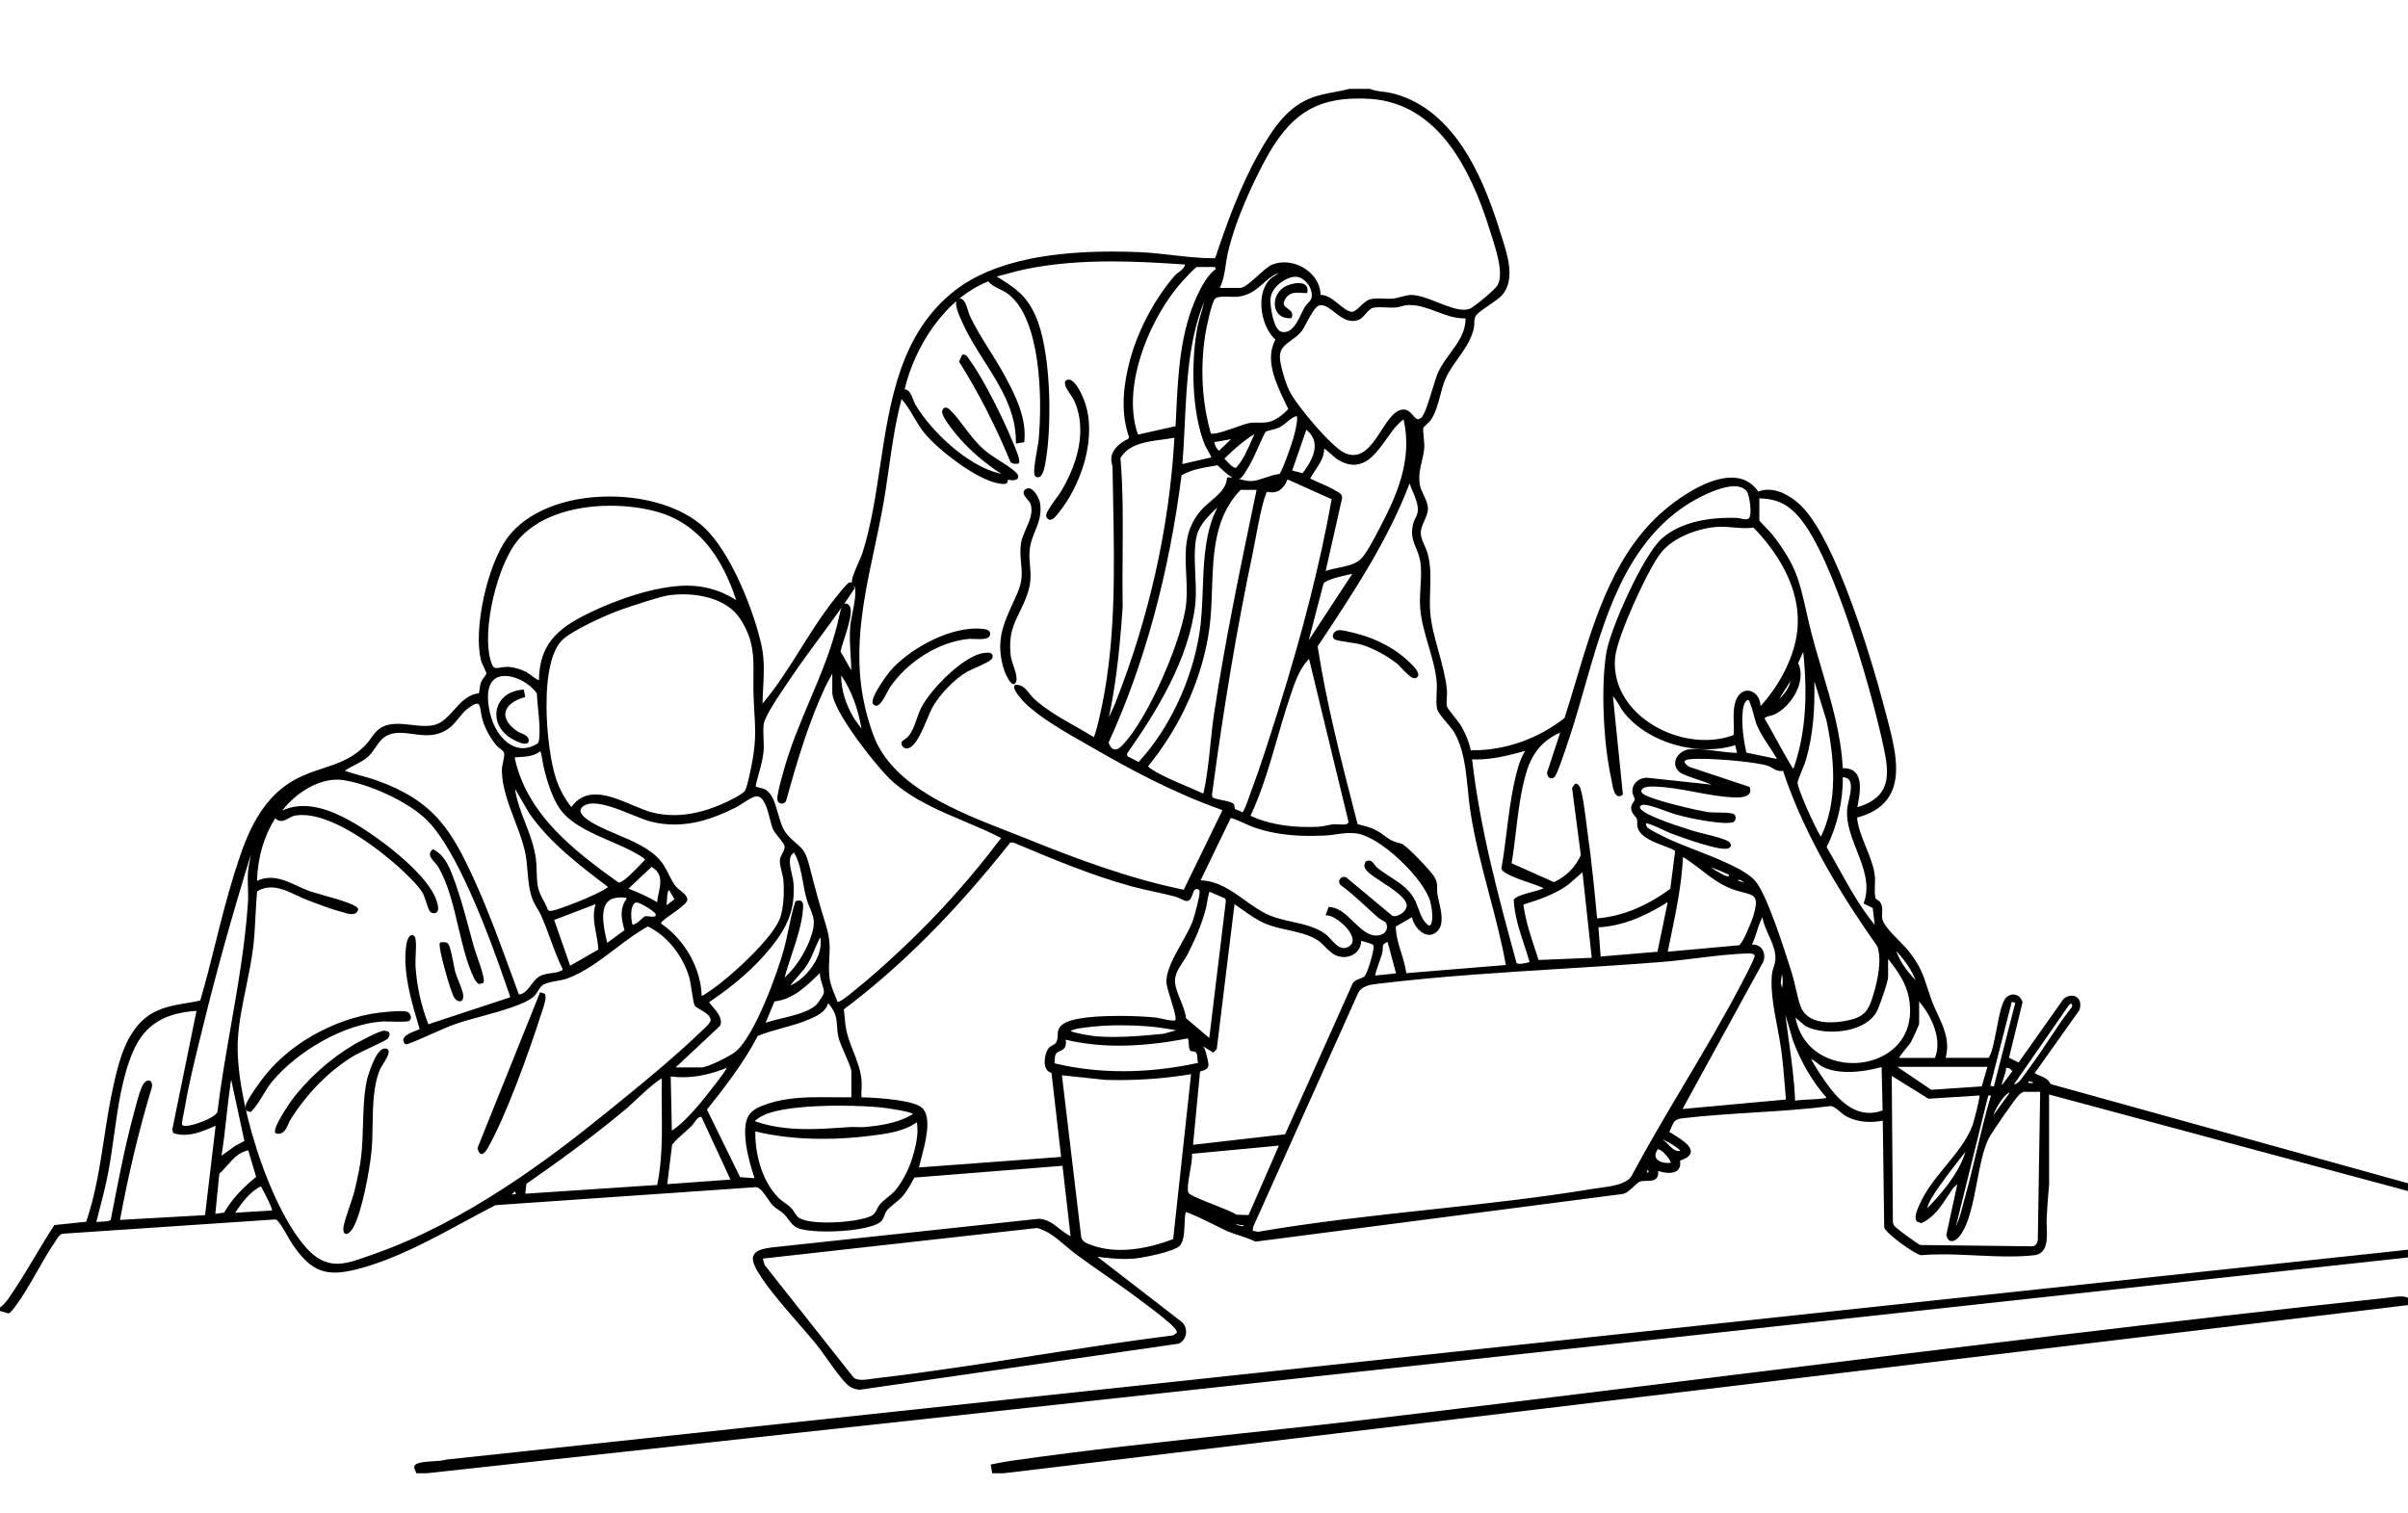 <svg xmlns="http://www.w3.org/2000/svg" id="Network" viewBox="0 0 3877.16 2436.19"><path d="M1384.42,2237.83c-7.9-.32-15.31-3.47-20.85-8.85-9.4-9.14-20.56-24.81-31.36-39.96-6.74-9.45-13.1-18.38-18.75-25.34-6.54-8.06-15.65-18.52-25.29-29.6-28.03-32.21-62.92-72.3-73.5-96.73-2.98-6.89-3.26-12.36-.85-16.73,4.12-7.48,15.07-9.77,26.9-11.63l431.98-46.4h.1c13.45.49,23.34,8.34,32.9,15.93,5.69,4.52,11.56,9.18,18.07,12.11l-12.99-113.33-238.52,18.95c-.69,1.25-1.38,2.5-2.07,3.75-4.81,8.72-9.78,17.73-16.31,25.58-3.6,4.32-8.8,8.58-13.83,12.7-5.34,4.37-10.38,8.49-12.92,12.19-1.31,1.9-2.14,4.16-3.03,6.54-1.48,3.99-3.01,8.12-6.92,11.04-13.82,10.33-54.16,15.04-85.79,15.04-21.68,0-38.98-2.13-47.46-5.84-6.73-2.95-10.71-8.38-14.55-13.63-2.27-3.11-4.62-6.32-7.56-9.08-2.32-2.18-5.07-4.05-7.99-6.03-3.27-2.22-6.66-4.52-9.43-7.33-2.66-2.69-5.43-6.77-8.37-11.08-5.57-8.19-11.89-17.46-18.32-18.43l-419.97,29c-16.85,8.63-34.1,17.98-50.79,27.02-53.7,29.1-109.22,59.18-167.73,75.04-16.39,4.44-29.12,6.51-40.06,6.51-26.92,0-45.4-12.29-68.18-45.37-1.64-2.38-4-6.53-6.74-11.34-5.89-10.36-15.71-27.61-20.43-28.91l-343.17,23.07c-4.75,1.32-8.16,6.85-11.17,11.73-.84,1.36-1.63,2.65-2.44,3.83-8.99,13.17-17.8,28.58-27.12,44.9-12.91,22.6-26.26,45.96-40.1,62.73l-.14.17c-1.44,1.74-3.07,3.72-5.49,4.74l-.46.2-13.7-3.98v-5.63l.6-.42c7.49-5.34,13.02-13.72,18.36-21.83.82-1.25,1.63-2.48,2.44-3.68,12.55-18.69,24.35-38.43,35.75-57.53,9.6-16.07,19.53-32.69,29.87-48.61l.37-.57,51.43-5.36c14.88-43.6,21.99-89.89,28.86-134.67,4.44-28.93,9.04-58.85,15.68-87.78,8.37-36.45,21.03-91.53,63.76-114.48,16.85-9.05,35.62-12.21,53.78-15.26,7.09-1.19,14.41-2.42,21.5-3.99,9.04-30.64,16.92-62.19,24.55-92.72,8.94-35.8,18.19-72.82,29.37-108.61,16.69-53.46,37.46-119.98,97.32-153.69,15.67-8.82,31.32-13.98,46.46-18.97,24.93-8.22,48.47-15.98,69.72-38.92,2.69-2.9,5.02-6.14,7.48-9.56,4.56-6.33,9.27-12.88,16.39-17.06,7.11-4.17,15.49-6.11,26.38-6.11,7.29,0,14.94.87,22.34,1.71,7.34.84,14.93,1.7,22.09,1.7,6.51,0,12.03-.71,16.89-2.18,11.56-3.5,20.18-13.12,29.31-23.31,11.17-12.47,22.72-25.35,40.47-27.04.33-1.85.58-3.74.82-5.58.56-4.27,1.14-8.68,2.78-12.91.85-2.2,2.67-4.65,4.42-7.01,1.87-2.52,3.99-5.38,4.03-6.93-.08-.79-1.88-4.62-3.34-7.7-2.27-4.81-4.84-10.27-5.63-13.59-5.74-24.35-4.02-61.23,4.72-101.18,8.52-38.94,22.56-74.41,37.54-94.9,30.75-42.04,92.44-67.14,165.02-67.14,60.72,0,117.02,18.1,150.6,48.42,45.23,40.84,82.99,139.28,94.26,192.95,4.71,22.44,3.52,45.16,2.36,67.14-.43,8.17-.87,16.57-1.01,24.93,23.28-27.52,42.79-58.6,61.69-88.69,14.55-23.17,29.59-47.13,46.26-69.33.27-.35,27.1-35.62,31.64-36.87,1.07-.3,1.88-.43,2.6-.43.77,0,1.47.15,2.12.46-.31-.92-.47-1.94-.38-3.08.47-6.01,5.36-17.14,10.1-27.9,2.85-6.48,5.55-12.61,6.89-16.8,13.87-43.34,21.22-92.16,28.33-139.37,15.92-105.77,32.38-215.15,121.56-283.93,29.77-22.97,69.57-39.76,118.28-49.9,38.37-7.99,83.35-12.04,133.68-12.04,13.85,0,28.5.3,43.55.91,17.66.71,35.81,2.79,53.37,4.8,20.98,2.4,42.67,4.89,63.63,5.04,0,0,1.28.02,1.6.02,1.62,0,2.9-.11,4.07-.62,17.78-52.97,39.36-114,70.51-169.03,20.04-35.41,42.8-71.32,80.96-87.34,13.43-5.64,26.98-8.14,40.07-10.56,7.87-1.45,16.01-2.96,24.15-5.13l.18-.05h33.11l.26.11c6.54,2.73,13.38,3.57,20.61,4.45,4.51.55,9.17,1.12,13.73,2.19,44.44,10.46,82.94,39.59,114.42,86.59,22.95,34.26,42.55,78.29,59.91,134.6,1,3.24,2.1,6.63,3.26,10.22,9.32,28.76,22.08,68.16,1.44,93.05-4.38,5.29-13.44,11.46-22.2,17.43-9.31,6.35-18.94,12.91-21.26,17.4-1.96,3.78-2.03,7.45-2.12,11.34-.06,2.67-.11,5.42-.77,8.34-4.21,18.61-15.06,33.85-25.55,48.59-7.39,10.38-15.03,21.11-20.1,32.78-3.46,7.96-5.86,17.03-8.4,26.62-3.79,14.34-7.72,29.17-15.53,40.08-1.24,1.73-3.42,3.72-5.73,5.84-2.56,2.34-5.75,5.26-6.14,6.73-.38,1.44.2,7.71.7,13.25.62,6.77,1.33,14.44.96,18.68-.7,7.95-2.36,14.95-3.97,21.72-2.73,11.49-5.31,22.35-3.19,36.98.82,5.67,3.45,11.19,6.24,17.02,3.37,7.07,6.86,14.38,6.87,22.06.01,6.45-2.93,13.05-5.78,19.43-3.01,6.76-6.13,13.75-5.78,20.55.31,6.09,3.35,13.07,6.29,19.81,1.98,4.53,3.84,8.82,4.95,12.88,5.2,19,4.53,39.13,3.89,58.59-.39,11.76-.79,23.93.14,35.58,1.61,20.36,7.28,40.82,13.27,62.48,5.64,20.39,11.48,41.47,13.55,62.3.39,3.89.13,8.32-.12,12.59-.29,4.97-.59,10.1.17,14.08.43,2.24,6.92,10.44,12.13,17.04,4.67,5.9,9.08,11.48,11.03,14.86,7.44,12.84,12.8,26.57,15.17,38.8,1.17.02,2.34.03,3.51.03,52.37,0,104.75-18.47,147.56-52.01,6.17-19.09,12.16-39.17,17.96-58.59,31.35-104.96,63.77-213.49,150.35-282.37,17.44-13.88,62.14-46.15,100.45-46.15,18.5,0,33.01,7.58,43.15,22.53,5.02-1.98,10.38-2.99,15.96-2.99,22.63,0,44.99,16.26,58.37,31.47,23.86,27.13,49.94,79.28,77.53,155.01,26.56,72.91,45.73,143.55,52.73,170.54.84,3.26,1.71,6.55,2.59,9.87,11.36,43.11,24.23,91.97,4.43,125.68-10.04,17.1-27.2,28.66-52.44,35.32v1.38c1.7,15.41,8.11,31.21,14.31,46.49,6.38,15.72,12.97,31.97,14.38,47.75.29,3.22.12,7.74-.05,12.53-.31,8.45-.69,18.98,1.69,22.93.36.6,1.4,1.13,2.41,1.64,1.21.62,2.46,1.25,3.34,2.31,4.77,5.71,4.48,12.24,4.2,18.55-.13,2.96-.27,6.02.12,8.96,1.29,9.58,15.3,23.83,27.66,36.41,5.82,5.93,11.33,11.52,14.88,16.05,18.69,23.8,23.1,37.38,29.77,57.93,1.86,5.72,3.96,12.19,6.59,19.58,2.86,8.02,6.53,15.92,10.07,23.56,10.04,21.64,20.42,44.01,13.08,70.93h69.37c5.38-8.13,9.08-27.45,12.66-46.14,4.58-23.92,8.91-46.5,17.05-52.39,3.19-2.31,6.66-3.53,10.03-3.53,6.68,0,12.29,4.65,14.65,12.12l.12.38-21.79,89.35,15.44,7.63,72.68-102.81.18-.13c4.15-3.08,8.54-4.71,12.71-4.71,4.59,0,8.51,1.94,11.03,5.48,3.22,4.51,3.66,10.86,1.24,17.87l-.07.19-71.69,101.03c-.08.3-.13.53-.16.7.47.06,1.13.17,1.8.55,2.58,1.47,5.12,2.51,7.58,3.52,6.15,2.52,11.97,4.9,16.41,13.12l575.22,159.67v12.52l-577.87-155.46.07,145.12v.07c-1.83,18.67-3.17,37.32-4,55.43-.16,3.45.02,7.69.21,12.18.76,18.31,1.81,43.38-19.57,45.91-11.95,1.41-25.36,2.1-41.01,2.1-17.56,0-36-.86-53.83-1.7-17.85-.84-36.31-1.7-53.89-1.7-12.66,0-23.72.44-33.83,1.35h-.16s-.16,0-.16,0c-9.99-1.38-57.12-35.32-59.25-44.77l-.03-.14-2.31-171.74c-7.1,1.34-14.06,2.02-20.72,2.02-14.79,0-28.06-3.3-39.42-9.82-2.92-1.68-5.78-4.13-8.81-6.73-4.96-4.26-10.1-8.67-15.05-8.93-41.15,5.22-83.35,7.86-124.16,10.42-37.32,2.34-75.91,4.76-113.53,9.13-13.08,1.52-14.64,5.22-18.06,13.31-1.07,2.53-2.26,5.35-4,8.6,1.86,1.22,4,2.55,6.25,3.95,13.2,8.21,29.64,18.44,28.37,28.71-.69,5.56-6.34,10.06-17.27,13.75.92,6.12-.03,10.92-2.83,14.29-3,3.61-7.96,5.44-14.75,5.44s-13.33-1.74-17.7-3.16c.45,5.26-.41,9.1-2.6,11.67-3.51,4.12-9.76,4.22-15.8,4.32-3.57.06-7.25.12-10.33.98-3.01.84-6.78,4.44-10.78,8.25-5.77,5.5-12.3,11.74-19.12,12.07l-589.7,76.59-.38-.18c-8.54-4.13-17.45-7.07-26.07-9.91-5.9-1.94-12-3.95-17.96-6.33-2.37-.95-8.94-4.2-17.26-8.32-16.87-8.35-44.86-22.21-50.77-22.82-1.17,5.19-1.44,11.94-1.72,19.06-.51,13.01-1.05,26.46-7.02,34.28-8.05,10.55-63.32,20.79-75.88,21.69-4.05.29-8.31.44-12.66.44-15.03,0-30.13-1.74-44.82-3.58l136.17,105.21.06.06c4.99,4.86,7.3,11.62,6.33,18.55-.96,6.86-4.99,12.67-11.05,15.94l-.22.12-513.67,74.22h-.13ZM1374.36,2218.23c2.84,2.51,7.24,3.73,13.46,3.73,5.12,0,10.66-.82,15.55-1.55,2.08-.31,4.05-.6,5.84-.81,85.53-9.97,172.13-23.49,255.88-36.57,73.2-11.43,148.88-23.25,223.57-32.66l6.24-4.15c.28-2.05-1.15-4.63-2.66-6.45-8.58-10.31-31.08-27.2-45.96-38.38-3.2-2.4-6.11-4.59-8.56-6.46-18.87-14.44-38.79-28.28-58.05-41.67-15.59-10.84-31.71-22.04-47.2-33.5-5.87-4.34-11.53-9.17-17.01-13.84-13.55-11.54-27.55-23.47-45.25-28.5l-442.06,49.32,3.22,10.62,143,180.87ZM413.93,1435.45c-1.14,12.72-1.8,25.69-2.44,38.23-.87,16.97-1.76,34.52-3.84,51.71-2.56,21.23-7.07,43.14-11.43,64.32-5.68,27.61-11.56,56.17-13.23,83.68-2.64,43.36,8.6,109.25,30.08,176.25,22.32,69.61,51.44,127.78,79.91,159.58,15.76,17.6,31.55,25.8,49.7,25.8,15.99,0,32.8-6.05,52.26-13.07,3.21-1.16,6.49-2.34,9.85-3.52,144.68-50.99,278.28-151.4,366.19-222.5l.58-.47c53.3-43.11,113.72-91.97,161.62-138.53.49-.47,1.04-.99,1.63-1.55,3.71-3.49,9.3-8.76,9.3-12.81.31-7.13-9.87-13.05-17.31-17.37-4.16-2.42-7.16-4.16-8.24-5.9-1.38-2.22-2.68-10.11-4.65-22.86-1.38-8.9-2.8-18.1-4.14-22.6-10.71-35.87-36.13-67.21-66.45-81.98-17.83,9.62-35.7,23.16-52.99,36.26-24.73,18.74-50.31,38.12-77.43,47.68-4.91,1.73-11.08,2.85-17.05,3.93-7.93,1.44-16.13,2.93-20.83,5.79-3.76,2.28-6.21,6.12-8.81,10.19-2.17,3.4-4.42,6.92-7.55,9.6-14.56,12.46-52.82,22.95-86.58,32.2-14.65,4.01-28.48,7.81-37.79,11.14-13.51,4.84-26.84,10.79-39.74,16.54-12.64,5.63-25.7,11.46-38.97,16.27l-.1.03c-.37.1-.75.16-1.11.16-1.08,0-2.09-.46-2.93-1.32-1.53-1.58-2.17-4.25-2.12-5.55.27-7.43,12.76-12.17,21.02-15.31,2.09-.79,4.42-1.68,5.41-2.23-.67-2.25-1.34-4.5-2.01-6.75-9.58-32.23-19.49-65.57-20.98-100.01-.07-1.72-1.7-42.16,9.77-44.61l.08-.02h.09c.22-.03.43-.04.63-.04,3.04,0,4.95,2.02,5.66,5.99,1.25,7.02.79,16.39.35,25.45-.32,6.53-.65,13.28-.3,18.83,1.97,31.47,8.9,62.86,20.62,93.32l131.62-43.42c.27-1.83-2.08-7.86-2.9-9.93-.39-1-.72-1.85-.93-2.46-48.15-141.9-92.98-236.15-129.65-272.56-31.89-31.66-95.81-59.11-135.5-64.88-3.1-.45-6.31-.68-9.55-.68-33.82,0-67.67,23.74-86.2,47.26-.47.6-.98,1.07-1.43,1.48-.49.45-.85.78-1.07,1.15,10.69-4.9,22.3-7.39,34.57-7.39,33.7,0,67.5,18.45,93.18,34.52,41.36,25.89,107.64,78.35,120.69,116.76l.07.21c2.19,6.44,4.15,13.59,2.07,17.76-.69,1.39-1.77,2.33-3.2,2.81-.97.32-1.96.48-2.94.48-2.29,0-4.44-.91-6.04-2.57-1.89-1.95-3.83-7.86-6.09-14.7-2-6.06-4.06-12.33-6.09-15.82-7.66-13.2-32.24-35.74-39.59-42.33-15.39-13.8-95.17-82.67-154.33-82.67-3.83,0-7.53.3-11.01.88-3.88.66-7.46,2.61-10.92,4.51-4,2.19-7.78,4.26-11.82,4.26-3.35,0-6.44-1.46-9.4-4.46-18.34,29.05-27.98,62.1-29.43,100.9,6.91-3.32,13.97-4.93,21.51-4.93,15.21,0,29.85,6.74,44.02,13.26,6.18,2.85,12.58,5.79,18.85,8.08,2.92,1.06,9.31,2.86,17.4,5.13,38.87,10.92,60.14,17.97,61.19,23.97l.05.3-.07.29c-1.25,4.92-4.73,7.41-10.34,7.41-4.55,0-9.71-1.6-14.27-3.01-1.56-.48-3.03-.94-4.3-1.27-13.47-3.52-27.59-8.82-41.25-13.94-3-1.12-5.96-2.23-8.86-3.31-6.25-2.31-12.69-5.32-18.91-8.23-13.96-6.53-28.39-13.28-42.63-13.28-8.01,0-15.29,2.1-22.23,6.42ZM1740.54,1989.68v.07c.22,9.22,8.44,12.2,16.39,15.08l.63.23c14.1,5.11,29.81,7.7,46.7,7.7,25.62,0,54.1-5.85,84.69-17.39l28.81-265.64c-37.12,6.32-76.57,9.53-117.28,9.53-6.68,0-13.52-.09-20.3-.26h-.11s-70.24-7.47-70.24-7.47l30.72,258.16ZM3270.22,2006.92h.07c.45.06.89.09,1.32.09,6.42,0,9.13-5.84,9.52-11.31l3.77-237.49h-26.4c-1.3,0-5.28,2.62-7.41,4.66-6.94,6.61-45.1,62.12-49.35,70.88-8.72,17.94-13.74,44.31-18.6,69.8-6.26,32.87-12.74,66.85-27.3,86.21-4.16,5.53-9.15,8.83-13.33,8.83-2.54,0-7.04-1.28-8.64-9.88l-.05-.28,17.71-81.61-6.96,6.53c-2.36,3.44-4.73,7.09-7.02,10.62-11.71,18.01-23.82,36.64-43.56,45.44l-.52.23-6.63-2.41-.2-.17c-9.92-8.48,14.46-47.19,17.27-51.57,8.15-12.71,18.6-25.41,28.69-37.69,17.21-20.92,35.01-42.55,43.54-66.26,2.38-6.61,11.28-41.06,11.2-47.52l-82.34,5.27-59.09-36.83,1.85,234.5c-.03,3.73,1.16,5.7,3.66,8.47,3.41,3.78,36.81,28.12,40.31,29.41l178.51,2.06ZM2025.72,1983.56c91.39-15.69,185.2-25.84,275.92-35.66,86.54-9.37,176.04-19.05,263.23-33.52,3.28-.54,6.94-1.03,10.81-1.54,18.4-2.45,41.3-5.49,50.62-17.96,26.85-50.29,56.46-100.15,85.1-148.36,30.71-51.7,62.47-105.16,90.86-159.25.34-.65.84-1.59,1.46-2.76,18.3-34.46,21.86-44.03,21.59-45.96-1.11-2.2-3.8-3.18-8.7-3.18-.89,0-1.75.03-2.56.05l-.99.03c-25.53.65-53.93,4.15-81.4,7.53-18.3,2.25-37.23,4.59-54.81,6-53.96,4.32-109.41,7.76-163.03,11.09-95.66,5.93-194.58,12.07-289.98,23.49-1.17.14-2.36.27-3.56.41-14.1,1.58-28.69,3.22-34.44,17.17l-168.2,374.79-.64,6.09,8.7,1.55ZM1993.16,1972.93c.55.12,1.2.3,1.91.5,1.78.49,4,1.09,5.66,1.09.84,0,1.43-.16,1.66-.45.15-.19.22-.51.22-.94-4.98-.26-9.77-1.23-14.42-2.63l4.98,2.43ZM3149.86,1972.47c.12,0,.24.01.34.01.22,0,.36-.02.42-.04.06-.16.12-.49.17-.75.12-.63.29-1.5.74-2.46,3.62-7.72,6.61-19.3,9.24-29.51.94-3.64,1.83-7.08,2.69-10.17,7.06-25.12,13.21-50.98,19.15-75.99,7.01-29.49,14.26-59.97,23.06-89.53l-4.36.15-51.47,208.28ZM1216.17,1821.93c-.65,31.54,8.6,77.68,37.02,106.66,3.03,3.09,6.65,5.65,10.16,8.14,3.47,2.46,7.06,5,10.1,8.06,2.42,2.43,4.39,5.45,6.3,8.37,1.79,2.75,3.49,5.34,5.22,6.84,6.29,5.46,23.46,8.59,47.1,8.59,30.42,0,62.37-5.14,72.74-11.71,3.23-2.05,5.06-5.62,6.99-9.41,1.28-2.5,2.59-5.09,4.39-7.34,3.44-4.32,7.96-7.97,12.75-11.83,4.31-3.48,8.77-7.08,12.31-11.18,9.78-11.33,20.1-30.01,25.69-46.51,6.49-19.15,13.18-45.35,9.08-63.39-20.33,15.04-50.08,18.75-74.11,21.75-26.12,3.26-52.13,4.92-77.29,4.92-39.37,0-75.84-4.02-108.45-11.96ZM316.43,1627.8c-25.28,1.64-45.33,7.03-61.25,16.46-17.93,10.62-31.34,26.67-41,49.06-17.41,40.35-24.15,88.68-30.68,135.42-2.78,19.93-5.41,38.75-8.81,56.94-4.35,23.26-10.35,46.37-16.15,68.73-1.16,4.49-2.33,8.98-3.48,13.48,2.56-.45,5.67-.58,8.9-.71,5.89-.24,12.54-.5,14.36-3,1.26-6.45,2.52-12.91,3.77-19.37,9.66-49.75,19.65-101.2,33.12-150.83.37-1.37.84-3.17,1.39-5.29,5.05-19.41,10.88-40.53,16.07-45.48,2.28-2.17,4.46-3.27,6.5-3.27,1.6,0,3.04.72,4.05,2.03,1.71,2.22,2.1,5.91,1.05,9.88-20.09,66.08-37.26,137.58-51.07,212.6l136.95-7.71,17.04-143.94-.96.42c-15.24,6.67-32.52,14.23-49.72,14.23-5.86,0-11.5-.89-16.77-2.64l-.68-.22-1.73-5.28,39.08-191.54ZM2010.36,1956.61l48.82-111.81-140,13.15c.73,6.56-1.17,17.44-3.18,28.91-2.41,13.77-5.14,29.38-2.16,34.27,2.22,3.66,23.48,12.04,40.56,18.78,15.94,6.29,31.02,12.24,36.44,16.1l19.52.6ZM346.68,1954.72l14.25-2.1c11.47-19.94,27.85-38.24,51.45-57.49l-12.64-42.7c-14.81,2.76-23.95,13.1-33.62,24.03-4.09,4.62-8.31,9.4-12.96,13.46l-6.48,64.8ZM420.16,1910.33c-17.35,8.54-29.69,24.86-41.59,42.54l59.58-3.6c.19-4.57-11.38-26.42-15.29-33.8-1.11-2.09-2.04-3.86-2.7-5.14ZM3164.79,1854.38c-.3.38-.59.79-.87,1.19-.32.44-.62.87-.93,1.27l-1.41,1.79c-15.98,20.33-40.12,51.06-51.89,71.33-2.76,4.75-5.19,10.44-6.86,15.93,42.9-43.81,56.26-72.76,61.96-91.51ZM823.67,1923.62l7.1-1.01-1.51-4.05-5.59,5.06ZM845.83,1922.25l212.4-14.09c8.27-40.62,7.79-82.77,7.32-123.53-.18-15.67-.37-31.85-.05-47.75-6.93,1.76-37.02,29.92-48.57,40.74-3.82,3.58-6.58,6.16-7.67,7.07-55.98,46.98-115.78,89.66-161.74,121.65l-1.69,15.91ZM1074.34,1906.87l101.81-7.4-46.79-100.99h-.06c-4.95,0-7.85,4.17-10.93,8.58-1.34,1.92-2.72,3.9-4.28,5.48-4.13,4.2-8.58,8.11-12.89,11.9-6.59,5.79-13.39,11.78-19.02,18.78l-7.85,63.66ZM1214.72,1897.24c-7.51-24.17-14.19-47.73-14.87-70.27-.96-31.66,8.89-40.59,37.12-49.86,27.64-9.08,57.4-10.33,85.44-10.33,6.08,0,12.25.06,18.21.12,5.9.06,12.01.12,17.97.12,4.46,0,8.47-.03,12.2-.1v-41.8c0-4.29-5.73-17.42-10.79-29-4.11-9.42-8-18.32-9.34-23.41-2.21-8.39-2.64-15.17-3.02-21.15-.7-11.12-1.26-19.9-12.24-33.83l-.34-.44c-.96-1.24-1.07-1.29-1.62-1.29-.11,0-.23,0-.37.02-3.6,13.92-19.46,20.77-30.04,25.35-13.62,5.89-28.49,10.01-42.86,13.99-13.42,3.72-27.29,7.56-40.07,12.83-22.54,43.17-52.75,82.21-81.83,118.53l53.39,108.87,23.05,1.67ZM2654.7,1887.79l-1.29-4.33-2.17,4.33h3.46ZM1386.99,1766.93c32.45,1.1,87.09,4.95,98.96,18.29,14.37,16.14,3.97,55.36-2.91,81.31-1.36,5.12-2.56,9.64-3.43,13.45l228.94-17-15.55-135.29c-4.13-1.08-7.25-3.74-9.07-7.76-3.92-8.66-1.28-22.58,3.4-30.52,2.07-3.5,4.95-4.95,7.49-6.23,2.16-1.09,4.03-2.03,5.36-4.05,2.51-3.82,2.63-7.66,2.76-11.72.21-6.59.42-13.4,10.84-19.71,7.26-4.4,28.33-11.77,87.92-11.77,25.6,0,47.8,1.4,59.04,2.6,1.7.18,4.64.82,8.37,1.64,6.32,1.38,14.97,3.26,20.01,3.26,2.8,0,3.27-.58,3.27-.59,2.17-3.24-3.48-21.38-7.6-34.62-3.32-10.67-6.46-20.74-6.72-25.64-.98-18.53,12.01-41.73,24.57-64.16,7.42-13.24,14.42-25.75,18.21-36.64,2.91-8.37,11.51-40.3,10.66-46.23-.36-2.52-1.88-3.97-4.16-3.97-1.12,0-2.3.36-3.42,1.05-1.53.93-2.61,4.08-3.65,7.12-1.8,5.25-3.84,11.19-9.51,11.19-.55,0-1.13-.06-1.71-.18-1.59-.33-4.09-1.51-6.99-2.88-3.15-1.49-6.71-3.18-9.51-3.94-11.51-3.14-23.4-5.72-34.9-8.21-11.53-2.5-23.46-5.08-35.03-8.24-64.15-17.5-126.54-43.7-186.87-69.04l-3.72-1.56-5.21-.33c-89.03,112.39-176.76,200.32-268.17,268.78.56,4.29.94,8.51,1.3,12.6.69,7.67,1.33,14.91,3.08,22.61,2.51,11.04,6.75,21.86,10.85,32.32,5.66,14.45,11.52,29.38,13.19,45.57.52,5.06.29,10.53.07,15.82-.18,4.24-.36,8.6-.15,12.7ZM2669.05,1850.86c-3.67,5.47-4.54,10.13-2.57,13.87,2.57,4.89,10.22,8.04,19.47,8.04,1.43,0,2.86-.08,4.26-.23-.02-.65-.42-2.3-2.25-5.29-4.58-7.49-13.7-16.53-18.16-16.53-.29,0-.54.04-.76.13ZM372.04,1739.88c-.23.55-.41,1.77-.52,2.47l-.04.27c-2.65,17.92-4.66,36.26-6.61,54-2.32,21.19-4.73,43.06-8.24,64.48l22.41-16.11,14.49-7.6-20.98-97.13c-.23-.19-.4-.31-.52-.38ZM2677.98,1836.02c3.54,2.12,6.46,5.13,9.3,8.05,4.74,4.88,9.22,9.48,15.96,9.48h0c.73,0,1.49-.06,2.26-.16-1.02-3.47-19.56-14.68-23.83-16.25-1.08-.4-1.85-.94-2.41-1.34-.2-.14-.47-.33-.61-.41-.1.06-.31.21-.69.62ZM1920.97,1843.46l148.23-16.91,107.67-240.52c1.94-6.05,7.65-8.2,12.68-10.1,3.25-1.23,6.33-2.39,8.04-4.4,4.33-5.08,15.95-43.31,13.94-49.16-.76-2.22-11.98-5.25-16.78-6.55-1.15-.31-2.22-.6-3.14-.86.09,6.54-2.11,12.44-6.44,17.15-5.25,5.71-13.09,8.99-21.53,8.99-2.19,0-4.41-.22-6.58-.67-9.84-2.01-16.88-9.08-23.69-15.92-4.31-4.32-8.37-8.41-13.1-11.32-13.26-8.18-30.25-11.95-46.67-15.59-11.93-2.65-24.27-5.39-35.12-9.8-13.86-5.64-26.26-14.5-38.26-23.07-4.09-2.92-8.3-5.93-12.51-8.76l-28.61,233.3-5.56,5.73-17.25-10.58c1.17,1.06,2.25,2.33,3.11,4.02,1.86,3.68,6.88,23.23,6.37,27.16-.8,6.13-6.51,7.78-10.29,8.87-1.18.34-2.95.85-3.29,1.26l-11.24,117.72ZM1081.78,1820.47c2.23-1.08,7.14-4.72,11.16-8.12,20.03-16.95,41.59-43.96,60.04-68.14.9-1.17,1.8-2.35,2.71-3.53,5.24-6.8,10.63-13.81,14.77-21.33-24.71,10.2-48.76,15.36-71.55,15.36-6.43,0-12.81-.42-18.99-1.25l1.87,87.01ZM1216.03,1805.61c24.01,8.58,50.92,12.58,84.59,12.58,19.92,0,40.15-1.37,59.72-2.69,2.98-.2,5.96-.4,8.93-.6,1.38-.09,2.85-.13,4.49-.13,2.2,0,4.44.08,6.61.16,2.14.08,4.34.16,6.49.16,2.01,0,3.77-.07,5.38-.21,25.73-2.3,55.01-6.62,77.87-21.09-4.93-3.79-39.11-9.26-52.92-10.6-13.43-1.3-37.87-2.69-66.19-2.69-39.94,0-110.22,2.84-132.08,21.84-.52.45-1.02.79-1.47,1.1-1.12.77-1.55,1.06-1.41,2.2ZM404.05,1375.72c-30.16,97.83-54.87,186.36-75.49,270.43-1.58,6.44-3.2,12.97-4.83,19.56-9.71,39.24-19.76,79.82-26.26,118.15-.33,1.96-.87,4.59-1.44,7.38-1.36,6.68-3.06,14.99-2.91,18.76.03.84.12,3.06,5.73,3.06h0c8.04,0,21.19-4.73,26.47-6.76,10.6-4.08,22.61-10.31,24.75-15.63,5.6-46.17,13.79-93.13,21.71-138.54,11.4-65.38,23.19-132.99,27.52-199.67.5-7.68.22-15.8-.05-23.65-.28-8.09-.56-16.45,0-24.39.39-5.6,1.57-11.46,2.7-17.13.77-3.82,1.55-7.77,2.09-11.56ZM3236.07,1759.43c-2.56.11-6.66,3.46-11.29,9.23-6.71,8.37-13.06,20.05-15.14,27.11l26.43-36.34ZM2916.08,1705.33c2.83,5.73,12,20.34,16.22,26.72,19.63,29.7,44.22,60.06,77.69,60.06h0c6.9,0,14.03-1.32,21.23-3.93l-1.62-69.85c-13.51,3.68-33.23,7.83-53.45,7.83-15.61,0-29-2.5-39.81-7.44-3.85-1.76-7.14-4.35-10.32-6.85-3.25-2.56-6.36-5-9.93-6.54ZM2822.27,1521.06c6.21,0,11.46,2.51,14.79,7.06,3.86,5.27,4.72,12.54,2.37,19.94l-.04.13-130.33,237.64,166.54-15.23c-.59-6.78-1.16-13.66-1.7-20.32-1.59-19.48-3.24-39.63-5.85-59.25-1.51-11.35-3.83-23.61-6.29-36.59-5.56-29.32-11.3-59.65-8.79-84.92.41-4.1,1.67-8.21,2.88-12.18,1.18-3.87,2.3-7.53,2.66-11.07,1.35-13.46-4.76-27.12-10.66-40.32-4.11-9.2-8.36-18.71-10.09-28.14-.4-.05-.72-.08-.97-.08h0s0,.01,0,.02c-.03.53-.08,1.33-.52,2.18-3.02,5.93-5.3,13.07-7.51,19.96-2.2,6.88-4.48,13.99-7.54,20.18v1.01c.37-.02.72-.02,1.08-.02ZM2874.78,1634.29c1.69,14.47,3.69,28.95,5.64,43.08,4.29,31.04,8.72,63.11,9.86,95.04,7.84-1.19,15.82-1.54,23.55-1.89,7.22-.32,14.69-.66,21.96-1.67.54-.08,1.05-.12,1.54-.17,1.6-.15,2.56-.23,3.48-1.26-22.36-25.28-40.44-55.95-53.74-91.2l-.03-.1-12.26-41.84ZM3109.57,1754.9l81.34-5.48,9.07-31.52h-145.16l54.75,37ZM3210.31,1749.77l34.55-135.01-5.68-1.45-34.55,135.01,5.68,1.45ZM3230.16,1719.64c-.15,4.86-1.71,9.33-3.23,13.67-1.05,3-2.13,6.1-2.69,9.23-.2,1.11-.6,1.95-.92,2.62-.45.93-.59,1.24.31,1.96l16.44-22.06c-2.63-3.76-5.43-5.45-9-5.45-.29,0-.59.01-.9.04ZM3334.67,1616.37c-1.01,0-2.58.78-3.97,2.95l-87.88,126.65c2.33-.01,3.78-.8,6.31-2.68,3.81-2.82,12.17-14.71,17.71-22.57,1.82-2.59,3.4-4.83,4.56-6.4,9.79-13.23,19.05-27.23,28.01-40.77,11.48-17.35,23.34-35.29,36.51-51.89.72-1.92.78-3.62.13-4.57-.32-.48-.79-.72-1.38-.72ZM3265.36,1743.71c.87.03,1.8.13,2.7.23,1.07.11,2.18.23,3.13.23,1.54,0,2.03-.32,2.18-.51.15-.19.21-.54.19-1l-7.29-1.44-.91,2.49ZM1697.98,1712.28c34.86,8.43,72,12.71,110.41,12.71s80.16-4.51,120.62-13.4c-.68-2.27-.86-4.89-1.04-7.43-.32-4.55-.62-8.85-3.58-10.39-.73-.38-1.9-.48-3.03-.57-1.9-.16-4.05-.33-5.26-1.97-1.63-2.21-1.86-6.1-2.1-10.22-.19-3.28-.39-6.66-1.29-8.94-40.66,7.93-76.95,11.79-110.89,11.79-30.46,0-59.37-3.23-85.99-9.6,2.44,12.89-4.13,15.95-9.46,18.43-2.25,1.05-4.38,2.04-5.62,3.64-2.69,3.46-2.74,10.89-2.77,15.8v.16ZM1129.35,1718.9c10.11,0,45.75-18.11,54.47-24.97,30.84-24.28,68.47-128.18,78.97-167.42,2.72-10.18,4.88-20.72,6.97-30.91,2.96-14.43,6.02-29.35,10.74-43.62l.22-.68.68-.22c1.99-.65,3.67-.97,5.12-.97,1.98,0,3.55.61,4.66,1.82,2.48,2.69,2.07,7.63,1.65,12.86l-.09,1.08c-1.78,22.48-9.95,47.11-17.86,70.92-4.35,13.12-8.49,25.58-11.56,37.51,20.62-18.58,39.05-49.39,45.52-76.56,3.65-15.32.08-23.85-4.43-34.67-1.96-4.71-4.19-10.04-5.97-16.44-2.35-8.45-3.95-17.3-5.5-25.87-2.95-16.34-6-33.22-14.39-47.86-10.17,6.21-6.84,20.56-3.61,34.45,1.22,5.23,2.36,10.18,2.67,14.42,3.29,45.39-11.99,74.06-37.7,105.61-24.8,30.42-56.83,58.64-97.92,86.26.14,1.32,3.45,5.15,5.69,7.74,7.08,8.19,16.79,19.42,11.72,30.39l-.12.25-71.46,66.87h41.53ZM2890.93,1638.55c4.13,22.59,15.4,41.31,32.75,54.33,16.33,12.25,37.57,18.99,59.8,19h0c29.87,0,57.66-12.13,74.32-32.46,15.91-19.4,21.22-45.12,15.37-74.37-4.71-23.56-19.41-43.43-33.1-61.02v29.46c0,7.2-14.51,49.33-19,56.8-13.75,22.86-45.68,31-70.98,31-16.45,0-31.84-3.22-43.32-9.08l-.15-.08-15.71-13.58ZM3115.49,1703.54c11.85-28.72-4.44-66.39-25.48-90.82v35.62c0,2.77-12.53,28.84-13.96,31.15-.53.85-2.16,2.83-4.99,6.26-3.97,4.81-11.78,14.26-13.51,17.79h57.95ZM1947.07,1671.46l26.75-220.76-.95-3.81-25.32-10.84c-1.54,2.24-3.35,13.08-4.14,17.87-.49,2.97-.92,5.53-1.27,6.93-7.49,29.74-19.41,55.06-30.09,75.9-2.08,4.07-4.7,8.04-7.46,12.24-6.23,9.47-12.67,19.27-12.73,30.26-.05,9.33,4.44,20.41,8.78,31.12,3.99,9.84,8.11,20.02,8.95,29.25l37.48,31.85ZM1723.72,1660.22c5.24,3.3,35.27,8.22,43.15,8.76,8,.55,16.6.83,25.55.83h0c28.06,0,56.54-2.66,81.05-5.16l20.35-5.49c-18.38-3.41-32.94-5.44-46.57-6.51-13.49-1.06-28.02-1.62-42.04-1.62-21.6,0-42.04,1.31-59.11,3.78-1.01.15-2.07.29-3.15.43-6.61.89-14.04,1.89-19.24,4.97ZM1232.69,1646.89c7.09-2.39,15.79-4.5,24.93-6.72,21.44-5.21,45.74-11.13,57.04-22.5,3.47-3.49,11.69-16.07,11.93-19.42.26-3.64-1.25-8.46-2.86-13.57-1.8-5.72-3.79-12.04-3.51-17.81-1.08,1.04-2.17,2.09-3.25,3.14-19.97,19.31-40.62,39.28-70.02,42.65l-14.25,34.22ZM2650.29,1325.91c-.08,1.92.36,3.74,1.32,5.57.86,1.62,6.93,6.49,37.98,20.89l.87.41c9.19,4.27,22.33,9.37,36.23,14.77,37.51,14.58,84.2,32.71,99.9,51.53,18.95,22.72,47.28,112.42,57.94,146.19l.48,1.52c2.5,7.9,4.5,16.68,6.45,25.18,2.32,10.15,4.52,19.74,7.47,28.01,4.29,12,16.14,26.3,48.25,26.3,8.57,0,18.23-1.06,27.93-3.07,28.29-5.85,33.99-16.78,42.02-44.22,5.53-18.89,13.57-53.75,5.44-75.29-51.29-73.11-114.8-171.2-151.75-282.59-1.36.34-2.68.5-4,.5-4.83,0-8.6-2.2-12.6-4.54-2.49-1.46-5.07-2.96-7.98-3.93-17.38-5.79-76.43-11.24-109.51-11.24-7.76,0-13.62.3-17.4.89-4.2.66-6.79,1.92-7.09,3.48-.41,2.09,2.72,5.54,7.79,8.61l96.97,32.29.24.62c1.54,3.99,1.4,7.36-.42,10.01-2.92,4.27-9.83,6.34-21.11,6.34-1.21,0-2.46-.02-3.81-.07-20.4-.73-41.99-4.78-62.87-8.69-19.95-3.74-40.59-7.6-60.05-8.54l-1.4-.07c-2.06-.11-4.62-.24-7.28-.24-9.39,0-15.09,1.78-16.95,5.29-1.73,3.18-.25,4.88,3.73,7.48,13.95,9.13,85.95,26.21,104.95,28.61,2.52.32,7.42.39,12.61.47,13.81.21,23.85.53,27.22,2.76,2.03,1.35,3.08,4.13,2.67,7.09-.39,2.84-2.07,5.06-4.37,5.8-2.53.81-6.07,1.21-10.84,1.21-16.79,0-43.54-5.07-54.26-7.24-10.68-2.17-21.86-5.14-29.35-7.25-3.03-.85-7.7-2.57-13.11-4.56-11.76-4.33-27.88-10.26-35.8-10.26-1.32,0-2.33.16-3.02.49-2.31,1.09-3.46,2.29-3.42,3.56.06,2.04,3.17,7.95,30.53,18.85l1.11.44c14.52,5.92,29.92,10.88,44.81,15.69,2.63.85,5.25,1.69,7.86,2.54,5.05,1.64,12.39,3.47,20.17,5.4,14.33,3.56,30.57,7.59,37.85,11.86,2.86,1.68,4.47,4.28,4.19,6.78-.25,2.17-1.85,3.89-4.41,4.7-1.29.41-2.9.61-4.92.61-22.31,0-86.6-24.67-89.32-25.72-1.46-.56-4.33-1.91-7.95-3.62-9.24-4.35-24.71-11.63-29.72-11.63-.11,0-.2,0-.28.01ZM1348.7,1613.53c4.63,0,18.78-11.7,23.44-15.54.85-.7,1.54-1.27,2.03-1.66,24.86-19.88,51.86-43.68,82.56-72.76,55.72-52.76,107.93-111.35,155.22-174.16-19.02-9.82-39.29-18.36-58.91-26.63-40.61-17.12-82.61-34.82-116.52-64.9-22.25-19.74-96.44-112.77-96.44-143.12v-29.89l-11.11,20.63c-27.97,60.22-46.57,123.91-63.22,183.98l-.04.13-.06.12c-1.35,2.69-3.98,4.36-6.87,4.36-3.09,0-6.48-2-7.09-6.45-.81-5.91,3.54-22.6,7.68-37.77.43-1.56.8-2.92,1.08-4,11-41.34,27.45-80.24,43.35-117.85,18.75-44.34,38.14-90.19,48.32-139.73.7-3.4,1.68-7.09,3.03-10.12-11.18,15.91-22.76,31.55-34.09,46.88-15.81,21.38-32.16,43.48-47.16,65.89-1.42,2.13-3.26,4.81-5.37,7.9-13.05,19.08-37.33,54.58-38.96,67.86-.85,6.91-.51,14.78-.19,22.39.31,7.19.62,14.62,0,21.52-1.04,11.31-4.35,23.29-7.55,34.88-1.91,6.91-3.88,14.05-5.28,20.78.92.82,4.96,1.81,7.42,2.41,2.7.66,5.24,1.28,6.89,2.07,12.34,5.9,16.85,21.73,21.63,38.5,3.69,12.96,7.51,26.36,15.18,34.88,5.92,6.58,10.59,10.6,14.71,14.15,9.66,8.32,14.98,12.9,21.14,37.29,9.27,36.67,16.43,62.27,26.4,94.44,7.01,22.61,6.22,37.03,5.39,52.3-.5,9.25-1.03,18.82.15,30.8.98,10.05,4.95,19.87,8.79,29.37,1.46,3.62,2.97,7.36,4.29,11.04.05,0,.1,0,.15,0ZM1064.43,1487.22c38.62,26.6,64.14,72.16,65.35,116.56,1.69-.55,5.63-2.71,14.54-8.95.49-.34.88-.62,1.14-.8,30.97-21.18,98.04-82.45,110.31-115.01,6.29-16.67,6.98-43.27,5.66-60.99-.33-4.47-1.64-9.66-2.9-14.68-1.66-6.59-3.22-12.81-2.87-17.85.27-3.95,2.21-7.71,4.08-11.34,2.08-4.04,4.04-7.86,3.55-11.47-.42-3.08-5.24-9.07-9.49-14.36-3.81-4.75-7.42-9.23-9.09-12.77-1.7-3.6-3.14-9.32-4.81-15.94-3.97-15.75-9.4-37.31-21.48-37.31-.64,0-1.31.06-1.98.17-4.8.83-13.04,6.17-20.31,10.88-4.28,2.78-8.33,5.4-11.42,6.94-37.93,18.99-68.35,27.45-98.65,27.45-12.21,0-24.58-1.46-36.75-4.35-7.93-1.88-18.51-6.16-30.77-11.12-21.39-8.65-45.63-18.46-63.41-18.46-6.18,0-11.19,1.24-14.9,3.67-3.93,2.58-5.76,5.32-5.59,8.36.59,10.15,22.78,21.31,30.08,24.98l.39.2c8.65,4.35,18.08,8.32,28.05,12.52,25.47,10.72,51.8,21.81,68.99,40.91,6.09,6.77,10.37,15.2,14.5,23.36,3.66,7.23,7.12,14.06,11.69,19.65,1.58,1.93,4.14,4.02,6.86,6.24,5.72,4.67,11.64,9.49,11.5,15.07-.14,5.24-10.9,13.23-26.08,23.95-5.68,4.01-10.58,7.47-12.74,9.58-.37.36-.76.71-1.14,1.05-1.62,1.44-2.47,2.28-2.34,3.83ZM555.35,1241.04c8.82,3.35,18.04,5.88,26.98,8.34,8.18,2.25,16.64,4.57,24.81,7.52,45.02,16.25,76.06,36.08,100.63,64.29,22.42,25.75,38.76,57.48,59.4,103.59,19.95,44.56,37.03,91.26,53.54,136.42,4.86,13.28,9.88,27,14.89,40.47,9-1.57,14.2-8.5,19.7-15.81,4.17-5.55,8.48-11.28,14.57-14.28,5.53-2.72,11.66-3.59,17.6-4.42,5.36-.76,10.43-1.47,14.91-3.46.37-.16.75-.31,1.14-.46,2.11-.81,2.69-1.18,2.51-2.41-7.89-16.02-14.12-33-20.15-49.43-4.31-11.76-8.77-23.91-13.8-35.58-1.87-4.35-4.37-8.5-6.78-12.51-2.4-3.98-4.87-8.1-6.71-12.38-6.49-15.09-7.86-31.65-9.19-47.67-.9-10.92-1.84-22.21-4.36-33.16-3.59-15.63-9.69-31.66-16.14-48.63-10.35-27.2-21.04-55.32-20.77-82,.03-3.35.91-7.54,1.83-11.99,1.25-5.98,2.54-12.17,1.47-15.43-.77-2.37-3.67-4.6-6.48-6.75-2.12-1.63-4.32-3.32-5.9-5.25-9.89-12.05-17.88-26.72-21.93-40.25-1.41-4.7-2.16-9.36-2.82-13.47-1.36-8.45-2.32-13.23-6.17-13.23-3.05,0-7.96,2.58-15.02,7.9-5.22,3.93-9.66,9.4-14.36,15.19-4.78,5.89-9.72,11.97-15.58,16.31-10.55,7.81-22.06,11.45-36.22,11.45-7.64,0-15.21-1.03-22.53-2.02-7.15-.97-13.91-1.88-20.56-1.88-8.6,0-15.51,1.57-21.74,4.94-7.74,4.19-12.93,11.79-17.94,19.15-3.48,5.1-7.07,10.37-11.45,14.33-5.83,5.28-13.78,9.42-21.48,13.44-5.5,2.87-11.16,5.82-15.89,9.12ZM2869.46,1591.09c.9-5.72,1.14-10.7.77-15.6v-.11c-.27-3.46-.77-5.27-1.28-6.21l-1.7,13.71,2.2,8.21ZM1319.94,1510.57c-.13.44-.31,1.04-.69,1.74-2.88,5.31-5.34,11.15-7.94,17.34-3.32,7.9-6.76,16.07-11.19,23.13-4.68,7.45-10.68,14.23-16.48,20.79-3.82,4.32-7.75,8.76-11.26,13.36,14.16-5.77,27.87-19.31,35.75-31.07,10.86-16.21,14.63-29.46,12.88-45.45-.39-.05-.7-.08-.93-.08-.02,0-.04,0-.06,0-.02.08-.05.16-.07.23ZM3053.26,1531.62c5.14,14.94,15.32,30.34,30.93,46.79-6.09-15.81-16.46-31.51-30.93-46.79ZM2234.25,1516.86c-7.79,3.03-7.82,5.55-7.88,10.3-.03,2.11-.06,4.73-.8,7.82-.46,1.92-1.92,6.03-3.77,11.24-2.66,7.49-7.44,20.94-7.59,24.76l33.59-3.53-13.56-50.58ZM2247.39,1492.02c.2,14.65,4.57,28.77,8.8,42.43,3.27,10.54,6.64,21.43,8.15,32.64l160.23-13.13c-6.96-38.84-17.21-77.6-27.11-115.09-11.35-42.97-23.09-87.39-29.98-132.21-1.64-10.7-2.75-21.87-3.92-33.69-3.29-33.31-6.7-67.76-22.65-94.52-2.24-3.75-6.63-8.91-11.28-14.37-7.13-8.37-14.49-17.02-15.73-22.55-1.53-6.85-1.14-16.08-.76-25.01.28-6.48.56-13.17.08-18.67-1.66-19-7.47-38.77-13.08-57.9-5.91-20.14-12.02-40.97-13.53-61.39-.79-10.68-.1-22.25.56-33.44.88-14.72,1.78-29.95-.73-42.99-1.44-7.49-3.98-13.63-6.43-19.57-4.62-11.17-8.98-21.72-4.79-38.66.76-3.09,2.27-6.31,3.73-9.41,1.67-3.55,3.24-6.9,3.69-9.89,1.58-10.55-3.24-21.97-7.89-33-1.91-4.52-3.74-8.85-5.13-13.08-35.3,92.52-90.94,176.36-144.78,257.48l-3.28,4.94c14.23,91.92,37.85,183.5,60.7,272.07l3.66,14.19c1.61.42,3.24.83,4.86,1.24,7.74,1.94,15.74,3.95,23.07,7.63,7.71,3.88,12.12,7.25,16.01,10.23,6.18,4.73,11.06,8.46,26.4,12.22,8.02,1.96,47.99,44.85,52.64,52.54,5.25,8.69,5.17,13.64,5.09,19.36-.04,3-.09,6.1.58,10.2.52,3.19,1.39,6.95,2.3,10.94,3.69,16.08,8.28,36.09-1.82,47.14-4.06,4.45-8.7,6.7-13.79,6.7-12.9,0-25.47-15.15-27.83-28.48l-26.02,15.09ZM918,1555.09l45.35-25.98c-.3-8.56-1.95-17.23-3.55-25.62-2.94-15.47-5.98-31.44-.82-47.55l-66.7,25.46,25.72,73.69ZM2441.86,1550.78c.82.86,2.56,1.32,5.05,1.32,4.29,0,9.83-1.3,13.88-2.26.75-.18,1.45-.34,2.08-.48-2.66-9.38-5.77-18.82-8.79-27.96-7.6-23.02-15.46-46.83-16.76-71.76l-.02-.34.14-.31c2.31-5.2,14.94-8.9,31.21-13.2,6.11-1.62,11.39-3.01,14.09-4.21.59-.26,1.07-.43,1.45-.56.12-.04.26-.09.37-.13,0-.3-.06-.83-.12-1.3-6.86-2.92-14.62-5.58-22.81-8.39-12.94-4.44-26.33-9.04-36.58-14.92-3.1-1.78-6.01-3.68-7.5-7.3l-.16-.38.07-.41c3.55-19.77,6.08-40.11,8.53-59.78,3.33-26.82,6.78-54.56,12.88-81.34,3.48-15.27,7.39-32.44,16.77-47.87-25.33,6.93-51.47,13.76-78.25,13.76-2.4,0-4.8-.06-7.17-.17,13.11,113.69,42.85,222.62,71.63,327.98ZM2452.9,1456.63c3.29,25.91,11.71,51.04,19.86,75.36,1.55,4.63,3.1,9.26,4.62,13.89l85.52-3.5-14.92-137.82-23.12,20.15-.05.04c-21.24,15.38-46.12,23.9-71.9,31.88ZM2577.28,1540.29l91.42-7.66,16.55-79.96c-40.96,25.76-76.55,38.69-111.6,40.58l3.63,47.04ZM2709.81,1380.19c-2.08,43.59-11.04,86.92-19.72,128.83-1.6,7.71-3.24,15.66-4.83,23.52l114.92-10.38c5.72-3.18,19.63-36.68,22.66-46.44,4.74-15.27,5.58-24.37,2.71-29.51-2.83-5.08-9.51-6.79-18.75-9.16-5.91-1.52-12.61-3.24-20.12-6.24-18.55-7.42-32.11-17.95-46.48-29.1-5.89-4.57-11.99-9.3-18.51-13.85-.23-.16-.57-.4-.99-.71-6.54-4.68-9.53-6.39-10.89-6.96ZM1933.13,1417.59c27.93.94,49.73,16.61,70.82,31.77,12.91,9.28,26.25,18.87,40.79,24.89,10.88,4.5,23.45,7.32,35.61,10.04,18.68,4.18,37.99,8.5,52.83,19.06,3.38,2.41,6.57,5.86,9.95,9.52,6.27,6.79,12.76,13.81,20.49,13.81,2.72,0,5.42-.84,8.28-2.57,5.33-3.23,7.13-8.13,5.35-14.56-4.45-16.07-28.87-35.48-40.84-35.53h-2s4.78-13.41,4.78-13.41l1.02.02c15.1.31,27.31,12.19,39.12,23.67,11.73,11.41,22.82,22.19,36.18,22.19,3.33,0,6.61-.66,10.01-2.02,3.41-1.36,6.13-4.48,7.26-8.35,1.08-3.69.53-7.43-1.5-10.25-.87-1.22-3.71-2.86-6.22-4.31-2.26-1.31-4.59-2.66-6.12-3.99-6.52-5.69-13-11.65-19.27-17.41-13.1-12.04-26.65-24.5-41.29-35.13l-.11-.08-.1-.1c-2.07-2.25-2.59-5.23-1.39-7.96,1.28-2.92,4.21-4.87,7.29-4.87,1.21,0,2.4.29,3.52.87l.14.07,74.32,61.94c.94.26,1.97.4,3.05.4h0c5.72,0,12.79-3.83,16.82-9.12,2.68-3.51,3.67-7.2,2.8-10.37-3.23-11.73-21.98-23.95-38.52-34.73-15.26-9.95-28.44-18.54-29.38-26.2-.16-1.34.95-6.7,2.33-7.57,1.64-1.03,3.26-1.55,4.83-1.55,4.45,0,7.48,4.11,9.92,7.41,1.07,1.45,2.08,2.82,3.01,3.6,6.77,5.71,14.29,10.53,21.56,15.19,13.87,8.89,28.2,18.09,37.67,33.73,3.2,5.3,5.47,11.52,7.67,17.53,4.04,11.08,7.87,21.56,17.03,27.31,1.13-.09,2.02-.61,2.78-1.61,4.94-6.5,1.54-29.09-.64-36.98-4.84-17.47-23.48-43.06-48.67-66.79-26.02-24.52-52.08-40.58-69.72-42.97-3.61-.49-7.2-.73-10.98-.73-7.84,0-15,1.01-22.59,2.09-6.2.88-12.61,1.79-19.36,2.07-7.62.32-14.62.48-21.42.48-33.72,0-61.7-4.04-88.05-12.7-6.57-2.16-12.9-5.02-19.03-7.79-7.27-3.28-14.16-6.4-21.44-8.46l-48.6,100.45ZM1001.27,1445.09c-5.5,0-11.86.97-14,1.67-23.85,7.76-15.55,44.91-10.59,67.1.35,1.55.68,3.03.98,4.41l27.94-20.49c-5.05-16.94-8.7-34.74,3.46-50.71.07-.29,0-.41-.05-.47-.17-.25-1.37-1.5-7.74-1.5ZM2941.11,1364.2c6.91,11.68,13.62,23.77,20.12,35.46,17.01,30.61,34.57,62.22,57.26,89.6l-3.2-27.14-14.73-7.15.44-1.2c10.43-28.76-.68-57.02-11.42-84.35-8.49-21.6-17.27-43.94-15.43-66.46.3-3.72,1.4-8.53,2.56-13.62,2.71-11.84,6.07-26.57.52-33.53-2.13-2.67-5.43-4.08-10.07-4.3.32,38.42-8.67,77.34-26.04,112.69ZM1018.19,1488.77c.24.03.47.04.72.04,4.33,0,9.16-4.44,13.04-8.02,2.76-2.54,5.14-4.73,7.2-5.31.44-.12.97-.18,1.62-.18,1.17,0,2.68.19,4.27.39,1.86.23,3.97.49,5.82.49,2.31,0,3.83-.41,4.5-1.21.48-.57.62-1.48.41-2.71-.69-4.1-25.02-19.06-30.99-19.06-.18,0-.27.02-.31.03-2.15.54-3.84,1.91-5.16,4.17-4.51,7.72-3.04,23.69-1.14,31.36ZM2537.28,1262.03c3.08,0,5.35,3.31,6.19,4.73,4.26,7.26,8.54,41.27,11.09,61.59.57,4.56,1.07,8.49,1.43,11.04,6.86,48.37,11.61,97.29,15.52,139.49,39.7-3.16,79.34-19.21,117.86-47.72l7.8-60.6c-1.18-2.12-9.04-5.02-16.64-7.84-17.13-6.34-40.6-15.03-44.06-31.24-.45-2.13-.41-4.3-.37-6.4.04-2.2.08-4.28-.44-6.1-.38-1.31-1.72-2.9-3.14-4.59-2.49-2.96-5.6-6.65-6.09-11.6-.54-5.45,1.74-8.64,3.58-11.21,1.1-1.54,1.97-2.76,2.03-4.11.07-1.42-.75-3.31-1.62-5.32-.88-2.03-1.78-4.14-2.01-6.25-.63-5.79,1.16-11.35,5.03-15.67,4.39-4.9,11.18-7.82,18.15-7.82h.23s104.53,11.14,104.53,11.14c-.74-.29-1.51-.53-2.13-.73-.84-.27-1.63-.52-2.28-.8-3.76-1.66-10.37-3.91-17.37-6.3-12.65-4.31-25.73-8.78-29.95-12.15-6.4-5.12-8.83-12.22-6.67-19.5,2.78-9.35,12.17-16.6,22.85-17.64,2.29-.22,4.86-.34,7.65-.34,10.97,0,24.15,1.7,36.9,3.34,9.71,1.25,18.88,2.43,26.64,2.82.46.02.91.03,1.37.03.83,0,1.67-.03,2.51-.06.34-.01.67-.02,1.01-.03l-3.05-12.16c-13.93,4.36-29.18,6.56-45.36,6.56-52.39,0-104.68-22.91-133.22-58.38-3.08-3.82-5.59-8.15-8.03-12.33-3.14-5.4-6.14-10.55-10.23-14.72l16.1,158.43-.64.48c-1.9,1.44-3.74,2.17-5.45,2.17-7.65,0-10.02-13.39-11.75-23.16-.31-1.78-.59-3.31-.85-4.53-13.21-60.12-16.75-149.36-8.07-203.15,6.22-38.56,59.62-157.93,89.57-184.31,31.22-27.51,77.29-33.28,110.44-33.28,3.17,0,6.4.05,9.6.16,2.01.07,4.3.55,6.72,1.07,2.73.58,5.55,1.18,8.04,1.18s4.11-.56,5.29-1.72c5.42-5.32,1.21-36.87-3.36-43-4.17-5.59-11.01-8.43-20.33-8.43-24.07,0-59.59,18.94-76.79,30.13-44.11,28.71-79.19,71.04-107.23,129.42-24.82,51.66-41.21,109.09-57.07,164.62-7.15,25.05-13.91,48.72-21.37,71.79l-.11.34c-14.38,44.47-23.36,68.6-26.71,71.71-1.67,1.56-3.41,2.35-5.16,2.35-1.56,0-3.01-.64-4.19-1.84-1.71-1.74-2.71-4.55-2.66-7.51v-.22s21.19-64.2,21.19-64.2c-28.32,12.52-45.3,32.7-54.85,65.05-8.88,30.09-12.8,62.88-16.58,94.59-2.01,16.83-4.08,34.21-6.88,50.82l68.17,30.4c19.5-8.9,34.83-24.3,43.28-43.45l-14.14-108.26,4.6-6.56.53-.12c.31-.07.63-.11.94-.11ZM882.39,1465.62c1.11.83,2.31,1.21,3.85,1.21.59,0,1.25-.06,2-.17,7.59-1.17,24.77-7.75,35.02-11.68,1.29-.49,2.47-.95,3.51-1.34,14.88-5.65,48.54-20.59,52.06-25.52l-.23-.18c-45.57-34.52-92.69-70.21-126.34-118.08l-.04-.05-23.06-39.71c2.73,19.15,9.75,37.35,16.56,55.01,7.15,18.53,14.54,37.7,17.18,58.2.81,6.28,1,13.03,1.18,19.57.25,8.99.51,18.29,2.37,26.64,1.64,7.35,5.22,14.09,8.68,20.61,2.63,4.96,5.35,10.07,7.25,15.5ZM1076.22,1433.62c-.06.45-.17,1.12-.47,1.94-1.44,3.85-1.66,8.32-1.89,13.05-.15,3.04-.3,6.15-.81,9.15l13.02-9.68-8.5-14.34c-.61-.08-1.04-.11-1.35-.12ZM1011.95,1430.95c16.14,6.6,31.43,12.84,46.09,22.04.51-5.02,1.54-10.01,2.53-14.87,3.45-16.82,6.44-31.38-11.4-42.2l-37.23,35.02h.01ZM1451.64,642.57c-9.76,36.39-15.17,74.29-20.42,110.97-3.14,21.98-6.39,44.72-10.54,66.89-4.03,21.52-8.53,42.73-12.89,63.24-21.18,99.66-41.18,193.8-1.13,301.11,30.45,81.6,134.89,122.27,218.82,154.95,10.36,4.04,20.15,7.85,29.54,11.64,78.6,31.71,163.39,63.5,250.95,81.39l62.39-128.19c-78.92-27.65-151.77-67.41-206.5-99.02-4.63-2.68-9.55-5.48-14.66-8.38-32.83-18.68-73.68-41.93-97.69-65.99-.17-.17-17.12-17.52-16.58-25.16.09-1.23.61-2.24,1.5-2.92l.33-.25.41-.03c.55-.04,1.08-.07,1.61-.07,9.65,0,15.36,7.21,20.88,14.18,2.31,2.91,4.69,5.92,7.3,8.3,19.58,17.83,43.38,31.32,66.4,44.36,9.83,5.57,19.98,11.32,29.62,17.32,1.12-1.42,3.5-7.08,8.19-27.23.17-.71.3-1.3.4-1.72,27.38-114.61,24.98-236.66,22.65-354.68-.32-16.25-.65-33.05-.89-49.44-.04-2.35-.48-4.48-.96-6.73-.66-3.15-1.35-6.4-.92-10.42,1.5-13.86,15.46-24.73,27.17-29.95l1.35-2.72c-12.67-35.66-11.66-78.18,3.09-129.97,12.92-45.36,39.89-95.21,70.38-130.1,1.65-1.88,3.85-3.57,6.19-5.36,4.57-3.49,9.28-7.09,10.49-12.56-37.62-2.65-77.95-5.08-118.49-5.08-49.81,0-93.45,3.76-133.41,11.48-12.64,2.44-25.33,5.88-37.59,9.2-4.22,1.14-8.58,2.32-12.89,3.45-.1.61-.11.93-.1,1.1.08.02.18.05.27.07.48.13,1.13.3,1.84.76l.3.19c28.79,18.46,44.64,28.63,59.53,62.01,11.07,24.83,18.58,65.31,21.15,114,2.21,41.87.42,86.67-4.66,116.91-.08.48-.17,1.08-.28,1.76-2.07,13.21-5.19,26.71-12.62,26.71-1.25,0-2.55-.41-3.85-1.23-3.98-2.48-2.27-16.49,2.8-45.02,1-5.64,1.87-10.51,2.08-12.76,6.48-68.48,3.57-195.18-48.44-235.72-4.34-3.39-9.29-5.82-14.08-8.17-6.96-3.42-13.55-6.67-18.38-12.56-71.64,28.43-119.1,107.28-134.72,173.68,7.97,1.2,10.88,9.04,13.47,16.01,1.12,3.02,2.18,5.86,3.58,8.25,25.77,44.03,84.7,99.04,134.96,111.13.35.08.78.22,1.25.37.86.27,1.92.6,2.62.61-24.32-15.56-47.61-35.18-65.67-55.35-.32-.36-32.1-36-29.76-46,1.12-4.76,3.91-5.47,5.47-5.47,2.87,0,5.61,2.25,6.99,3.6,8.6,8.37,15.82,17.95,23.46,28.1,8.99,11.94,18.29,24.29,30.37,35.08,8.16,7.29,17.97,13.53,27.46,19.57,9.02,5.74,17.54,11.15,24.15,17.13,4.87,4.4,5.04,7.53,4.33,9.38-1.01,2.62-4.37,4.19-9,4.19-2.34,0-4.79-.41-7.07-1.16-.17,2.43-.83,4.2-1.98,5.39-1.19,1.22-2.88,1.81-5.17,1.81-1.74,0-3.69-.32-5.76-.67-.73-.12-1.48-.24-2.24-.36-33.68-5.02-96.58-52.76-119.78-81.26-6.46-7.93-11.85-17.03-17.05-25.83-5.87-9.92-11.93-20.15-19.57-28.78ZM2808.1,1421.63c-2.37-2.58-5.49-4.84-8.21-4.84-.88,0-1.68.24-2.41.71l10.63,4.13ZM995.95,1421.22c.13.02.27.03.41.03,7.21,0,26.62-20.46,35.95-30.3,2.61-2.75,4.72-4.98,6.2-6.43-.28-1.2-2.86-4.01-14.7-10.45-.68-.37-1.25-.68-1.69-.93-11.72-6.62-25.18-12.43-39.44-18.59-27.12-11.71-55.17-23.83-73.52-42.75-18.74-19.32-28.54-54.36-34.29-79.03-.25-1.09-.59-3.1-1.01-5.65-.75-4.52-2.42-14.54-3.79-17.35-10.05,7.86-22.52,8.66-34.59,9.43-2.26.15-4.59.29-6.86.49,8.56,40.91,29.29,78.59,63.33,115.14,31.03,33.31,69.92,62.05,103.97,86.38ZM2754.94,1396.45c4.27,3.81,10.47,7.14,13.65,8.84.3.16.74.42,1.28.73,2.66,1.53,8.89,5.13,12.3,5.13,1.27,0,1.52-.48,1.64-1.04.13-1.79-.73-2.23-3.16-3.01-.75-.24-1.52-.49-2.23-.85-4.16-2.11-8.63-3.83-12.96-5.49-3.49-1.34-7.06-2.71-10.54-4.31ZM2921.31,1097.05c.75,41.18-1,84.95-14.3,128.88-.89,2.96-3.09,8.33-5.42,14.02-3.14,7.66-7.43,18.15-7.34,20.43.28,7.49,13.59,38.42,20.59,53.74,3.36,7.34,13.34,27.89,16.93,33.27,12.63-25.68,19.29-56.39,19.79-91.3.4-28.4-3.13-59.89-10.8-96.27l-19.43-62.76ZM2013.48,1313.7c25.79,11.96,57.04,18.03,92.91,18.03,5.71,0,11.58-.16,17.45-.47,4.06-.22,8.37-1.13,12.53-2.02,3.42-.73,6.96-1.48,10.39-1.86.75-.08,1.6-.12,2.61-.12,1.75,0,3.7.12,5.77.24,2.18.13,4.44.27,6.57.27,4.57,0,7.39-.67,8.62-2.05.63-.71.88-1.68.75-2.96l-63.38-261.81c-15.73,16.25-23.05,38.32-30.13,59.68-.62,1.87-1.23,3.73-1.85,5.57-7.12,21.24-13.47,43.19-19.61,64.42-11.88,41.06-24.16,83.52-42.63,123.08ZM958.81,1279.32c18.79,0,39.24,8.61,59.02,16.94,12.33,5.19,23.98,10.1,34.43,12.55,10.6,2.49,21.63,3.76,32.77,3.76h0c23.77,0,48.42-5.51,75.38-16.84,12.21-5.13,36.28-17.07,39.28-22.73,4.48-8.42,11.16-43.58,13.08-55.43,4.42-27.21,3.2-48.21,1.79-72.53-.49-8.36-.99-17-1.28-26.32-.31-10.08-.21-19.34-.11-28.29.37-32.93.65-58.93-20.34-92.37-23.27-37.05-72.78-41.05-92.98-41.05-7.24,0-14.52.45-21.62,1.35-14.87,1.87-60.28,17.29-75.21,22.36-25.68,8.72-82.51,34.52-98.32,50.52-16.3,16.5-25.08,54.69-24.72,107.55.28,41.86,6.64,89.44,15.46,115.71,5.54,16.5,14.43,32.81,24.54,45.04,9.73-13.59,22.45-20.21,38.83-20.21ZM2000.04,1308.04c.12.02.23.03.33.03.49,0,.71-.25,1.37-1.56.16-.31.32-.62.49-.93,3.25-5.67,6.4-14.64,9.17-22.57.95-2.7,1.84-5.24,2.68-7.5,15.45-41.41,29.92-86.93,44.61-133.81,39.35-125.57,67.3-236.07,85.43-337.78l-71.11-31.93c-5.36,13.72-13.96,20.95-24.96,20.95-2.4,0-4.95-.35-7.58-1.03-1.23.94-1.72,2.33-2.33,4.04l-.26.73c-6.45,17.63-11.29,43.75-15.57,66.79-1.71,9.25-3.33,17.98-4.96,25.67-25.16,119.22-46.73,247.03-65.92,390.72l.81,4.03c2.82,1.95,9.55,3.36,16.07,4.72,8.91,1.86,16.6,3.47,18.55,6.86.83,1.45.91,3.17.97,4.69.04.9.08,1.92.31,2.38.55.44,2.9,1.37,4.63,2.05,2.85,1.13,5.79,2.29,7.27,3.45ZM2968.61,1237.05c8.71,0,15.34,2.67,19.69,7.93,10.41,12.6,5.75,36.89,2.34,54.63l-.05.26c59.94-17.87,50.52-59.98,39.63-108.65-19.9-88.97-78.54-293.45-132.84-357.65-18.23-21.56-35.86-30.1-64.64-31.18v35.71c.9,1.54,7.38,8.26,11.7,12.75,4.18,4.34,7.8,8.09,9.06,9.72,37.75,48.62,43.22,72.76,54.12,120.84,1.8,7.94,3.66,16.15,5.86,25.37,5.86,24.55,13.22,49.31,20.34,73.26,15.05,50.62,30.61,102.95,33.22,157.03.53-.02,1.05-.03,1.55-.03ZM1936.28,1277.52c.16.04.31.05.44.05,1.09,0,1.48-1.95,1.84-4.31.09-.6.18-1.16.28-1.65,4.9-22.69,7.56-48.44,10.14-73.35,1.69-16.35,3.44-33.25,5.79-48.86,17.68-117.24,42.3-235.22,66.12-349.33l2.33-11.16-25.59-.13c-42.17,43.08-44.18,102.37-46.12,159.71-.71,20.82-1.43,42.35-4.13,62.52-10.52,78.72-45.62,157.82-98.86,222.86,1.76,2.5,4.33,4.07,7.04,5.72l1.14.7c15.3,9.46,33.5,17.19,51.1,24.66,9.55,4.05,19.42,8.24,28.47,12.58ZM2840.97,1156.7c6.54,10.99,12.78,22.43,18.83,33.5,7.12,13.03,14.48,26.51,22.34,39.3.2.32.48.86.82,1.54,2.81,5.47,4.13,6.62,4.74,6.62,18.51-52.19,23.65-113.65,15.71-187.71l-8.09,17.63c6.29,13.85,4.97,30.79-3.74,47.8-7.94,15.5-20.91,28.67-34.69,35.22-1.38.66-3.44,1.18-5.82,1.78-3.76.95-9.33,2.35-10.1,4.34ZM1833.36,1227.01c49.19-53.42,85.7-130.65,97.75-206.84,3.77-23.82,4.66-48.44,5.52-72.25,1.37-37.95,2.79-77.19,15.92-113.93,1.03-2.88,2.36-5.71,3.65-8.44,1.27-2.69,2.57-5.44,3.57-8.25-.8.79-1.61,1.59-2.42,2.38-10.6,10.43-21.56,21.21-27.46,34.24-7.75,17.12-6.49,45.12-5.28,72.21.77,17.21,1.5,33.47-.01,46.72-10.07,88.24-61.28,171.32-110.16,241l1.05,4.04,17.87,9.11ZM2861.19,1222.17c-3.89-6.88-8.42-13.76-12.82-20.44-7.37-11.18-14.99-22.75-20.01-34.88-1.08-2.61-2.42-7.58-3.96-13.33-2.21-8.22-6.73-25.06-9.62-26.63-6.6,2.23-8.28,12.12-9,20.55-1.86,21.81,1.96,44.81,6.01,64.55l49.39,10.18ZM1784.88,1195.91c1.96,5.15,5.37,11.02,10.71,11.02,3.14,0,6.68-1.95,10.54-5.79,42.52-42.38,99.1-175.71,103.92-230.71,1.36-15.48.59-31-.15-46.02-1.77-36.11-3.45-70.22,22.78-101.38,4.7-5.58,10.79-10.77,16.68-15.79,12.46-10.62,25.35-21.61,26.21-37.1l.07-1.27,1.27-.07c.7-.04,1.4-.06,2.09-.06,1.9,0,3.76.14,5.58.38-6.48-3.35-13.26-9.66-18.64-14.68-2.27-2.11-4.25-3.96-5.86-5.27-2.79.51-5.6,1-8.43,1.5-16.91,2.95-34.38,5.99-49.21,14.64-20.45,160.04-59.99,304.89-117.55,430.6ZM813.3,1088.56c-1.31,0-2.61.06-3.87.18-8.3.79-14.52,4.44-18.49,10.86-9.89,16.01-3.96,46.43,2.44,62.97,7.54,19.47,24.79,42.21,48.62,42.22h0c6.67,0,13.46-1.85,20.18-5.48,4.44-2.4,5.04-2.99,5.7-7.87,1.99-14.81.26-32.3-1.42-49.22-.9-9.01-1.74-17.53-2.04-25.55-11.14-16.05-33.04-28.11-51.13-28.11ZM2771.51,848.24c-2.21,0-4.28.06-6.3.2-29.4,1.94-70.42,15.86-91,41.83-21.12,26.65-70.12,134.49-73.54,167.29-3.17,30.36,6.71,59.22,28.55,83.46,28.13,31.22,72.72,50.61,116.37,50.62h0c16.35,0,31.73-2.72,45.73-8.1.54-6.43.35-13.12.16-19.59-.3-10.62-.61-21.61,2.21-32.07,3.33-12.33,10.83-19.69,20.07-19.69,5.04,0,9.93,2.25,13.77,6.32,4.41,4.68,6.9,11.15,7.19,18.5,30.2-33.06,51.8-75.14,58-113.26,12.52-76.91-37.9-141.95-69.48-174.19-4.06.62-8.36.92-13.11.92-6.5,0-13.05-.57-19.39-1.13-6.3-.55-12.81-1.12-19.24-1.12ZM1387.15,1173.45c-5.63-33.19-16.65-62.07-32.8-85.99-.09,22.89,7.24,47.09,21.34,70.28l11.47,15.71ZM1804.07,737.37c4.31,51.84,3.89,104.77,3.48,155.96-.22,27.31-.44,55.55.06,83.28v.12c-5.79,90.03-14.56,142.7-22.22,178.37l8.82-18.93c55.95-140.92,88.52-286.06,96.77-431.35-6.49,1.3-13.3,2.21-20.48,3.17-25.87,3.46-52.62,7.03-66.42,29.39ZM2882.96,1096.71l-18.44,29.02c10.39-9.67,16.48-19.25,18.44-29.02ZM816.65,1073.87c.58,0,1.17,0,1.77.03,9.58.34,21.48,4.39,29.02,8.26,1.33.68,3.63,2.37,6.54,4.51,4.2,3.09,11.06,8.13,13.81,8.71.63-57.58,29.42-83.01,78.82-107.34,44.13-21.74,109.27-44.97,159.76-44.97,3.98,0,7.87.15,11.55.44,24,1.9,47.22,9.8,67.4,22.9-11.3-34.87-26.16-63.95-44.2-86.46-22.15-27.64-49.82-46.34-82.23-55.56-22.92-6.52-49.1-9.97-75.7-9.97-65.56,0-120.01,20.24-149.4,55.53-15.6,18.73-30.37,53.15-39.49,92.07-9.18,39.14-11.04,76.26-4.99,99.29,3.52,13.4,6.51,14.47,10.04,14.47,1.59,0,3.48-.32,5.66-.7,3.11-.53,6.97-1.2,11.66-1.2ZM1370.69,1079.5c-.19-7.87-.66-15.81-1.11-23.54-.87-14.76-1.77-30.01-.78-45.02.48-7.24,2.15-15.69,3.91-24.63,2.86-14.47,5.81-29.44,3.79-40.1-.23-1.2-.85-2.26-1.58-3.32l.68,5.06-.28.44c-5.31,8.22-10.81,16.38-16.44,24.47.91-.7,1.92-1.1,3.03-1.1,1.99,0,3.89,1.24,5.83,3.79,6.07,7.99-1.63,32.03-8.42,53.23-2.76,8.61-5.16,16.09-5.89,20.48l17.27,30.24ZM2107.25,1030.94l70.11-106.9c-1.15.25-2.41.53-3.77.82-12.51,2.7-38.44,8.31-42.59,14.9l-23.76,91.18ZM2109.49,770.59c5.24,2.65,10.78,5.05,16.15,7.38,8.57,3.71,17.43,7.55,25.45,12.56.72.45,1.47.87,2.22,1.29,3.77,2.12,8.05,4.52,7.65,10.13v.11s-26.5,117.49-26.5,117.49c6.34-2.31,13.6-3.81,20.65-5.26,12.65-2.6,25.73-5.29,34.52-12.68,9.21-7.74,22.99-34.32,30.39-48.6.9-1.74,1.72-3.32,2.45-4.71,25.97-49.53,52.39-107.77,37.48-172.76-2.16.86-7.88,6.26-12.19,11.14-5.19,5.88-10.09,12.75-15.28,20.03-14.61,20.49-29.71,41.68-52.61,41.68-8.49,0-17.27-2.88-26.84-8.81-1.34-.83-4.26-3.4-7.96-6.65-3.94-3.47-10.12-8.9-13-10.72.19,13.47-7.24,24.55-14.43,35.29-2.85,4.26-5.79,8.65-8.16,13.08ZM1996.65,771.73c5.5,1.43,11.18,2.92,17.15,2.92.8,0,1.61-.03,2.4-.08,6.61-.44,13.77-2.9,21.36-5.49,7.47-2.56,15.19-5.2,22.52-5.83,4.4-4.35,19.03-45.81,22.08-56.74l.15-.54c7.8-27.95,6.44-34.42,5.53-35.91-5.98,1.38-10.74,5.36-15.78,9.57-4.01,3.35-8.15,6.81-13.13,9.11-2.74,1.26-7.61,2.5-12.33,3.7-3.37.86-7.99,2.03-8.74,2.6-1.18,1.29-7.75,15.79-12.54,26.39-4.37,9.65-8.5,18.77-10.29,21.99l-.83,1.5c-6.46,11.69-13.59,23.89-17.47,25.68-.62.29-1.28.5-1.97.65.64.16,1.27.33,1.9.49ZM2097.36,762.02c10.53-13.88,16.65-25.7,18.69-36.11,2.67-13.59-1.47-24.71-12.67-33.93l-22.82,65.71,16.79,4.33ZM1971.4,738.5c1.19,1.12,2.51,2.55,3.97,4.13,4.19,4.52,9.92,10.72,14.24,10.72.21,0,.42-.02.62-.04,10.95-12.08,17.93-28,24.68-43.41,1.58-3.61,3.2-7.3,4.86-10.92-15.28,9.45-30.42,21.83-48.37,39.52ZM1939.04,485.02c-24.96,62.14-28.19,129.8-31.31,195.26-1.05,22.03-2.14,44.79-4.04,67.01l46.79-10.8c-.9-2.47-4.47-8.81-6.5-12.42-1.85-3.29-3.31-5.88-3.8-7.08-22.19-54.1-22.66-137.91-11.65-192.74,1.22-6.1,3.09-12.27,4.9-18.25,1.81-5.99,3.69-12.19,4.83-18.1.09-.46.24-.98.41-1.53.1-.34.25-.86.38-1.36ZM2127.21,491.45c-.88,0-1.76.09-2.62.26-6.64,1.35-14.36,15.78-20.56,27.37-3.22,6.02-6.26,11.71-8.83,14.97-4.19,5.33-9.9,9.43-15.42,13.41-9.73,7-18.92,13.62-18.99,26.03-.08,14.26,8.99,42.79,15.02,55.4,11.12,23.27,68.38,91.53,89.79,100.76,4.62,2,9.14,3.01,13.42,3.01,19.49,0,32.68-20.31,45.44-39.95,10.22-15.72,19.87-30.58,32.08-32.92,1.11-.21,2.21-.32,3.26-.32,7.38,0,11.87,5.29,15.48,9.55,2.74,3.23,5.1,6.01,7.93,6.01,1.55,0,3.27-.8,5.26-2.45,5.28-4.36,12.24-27.13,17.84-45.43,3.63-11.85,7.05-23.05,9.77-28.77,4.85-10.19,11.85-19.74,18.62-28.98,12.52-17.07,25.45-34.71,24.9-56.82-.88.04-1.76.05-2.63.05-15.38,0-29.84-5.48-43.82-10.79-13.8-5.23-28.07-10.65-43.06-10.65-1.39,0-2.78.05-4.14.14-3.38.23-6.59,1.11-9.69,1.96-3.04.83-6.19,1.7-9.45,1.92-1.43.1-2.99.15-4.77.15-3.25,0-6.78-.16-10.2-.32-3.47-.16-7.07-.33-10.42-.33-4.42,0-7.75.28-10.45.9-4.36.98-8.38,5.55-12.27,9.97-3.49,3.97-6.79,7.71-10.48,9.21-3.39,1.38-6.84,2.08-10.25,2.08-11.22,0-20.44-7.2-29.36-14.17-7.41-5.79-14.42-11.26-21.38-11.26ZM1955.38,711.92c.32,4.7,2.94,9.82,7.19,14.08l19.64-18.81-26.84,4.73ZM1926.36,429.99c-2.53,1.54-17.95,17.74-22.27,22.54-25.69,28.55-48.71,68.04-63.17,108.35-11.32,31.56-22.81,78.46-13.28,122.69,1.22,5.64,3.65,14.29,4.95,16.16l60.23-13.45c.31-6.12.6-12.27.89-18.45,3.09-65.39,6.28-133.01,34.27-192.57,6.89-14.66,16.46-32.59,29.83-42.32l-1.79-2.96h-29.66ZM1949.63,697.98c.56.23,1.47.43,2.95.43,7.76,0,23.11-5.39,36.65-10.15,10.06-3.53,18.75-6.59,23.57-7.23,2.58-.35,5.33-.5,8.91-.5,1.53,0,3.07.03,4.6.05,1.52.03,3.03.05,4.54.05,3.32,0,7.25-.11,11.22-.94,11.85-2.46,24.25-12.34,32.16-21.02-1.72-3.74-3.55-7.58-5.48-11.63-14.55-30.52-32.63-68.41-15.18-100.13-12.53-11.19-21.33-31.75-22.52-52.82-1.02-18.11,3.58-33.57,12.97-43.53,2.3-2.44,5.27-4.4,8.15-6.29,2.36-1.55,4.77-3.13,6.79-4.99-10.28,4.1-17.83,10.78-25.17,17.25-10.59,9.35-21.54,19.03-40.55,21.22-1.45.17-3.23.25-5.46.25s-4.69-.08-7.26-.16c-2.69-.09-5.47-.18-8.17-.18-5.16,0-12.39.3-15.52,2.93-5.76,4.83-14.48,46.96-16.33,59.08-8.23,53.84-5.08,108.57,9.12,158.3ZM2085.63,445.68c-.48,0-.96.02-1.44.05-14.9,1.11-35.42,16.31-38.15,32.47-2.18,12.92,4.54,53.17,17.1,56.06,1.47.34,2.92.51,4.31.51,13.62,0,21.63-16.6,28.06-29.94,1.85-3.83,3.59-7.45,5.34-10.44,1.21-2.07,3.03-3.99,4.79-5.85,2.74-2.9,5.58-5.89,6.19-9.48,1.3-7.54-1.57-16.59-7.5-23.62-5.23-6.21-12.05-9.77-18.71-9.77ZM2127.06,474.92c10,0,19.45,7.63,28.59,15,7.34,5.92,14.27,11.52,20.37,12.09.2.02.41.03.61.03,4.38,0,8.91-4.34,13.71-8.94,5.05-4.84,10.27-9.84,16.55-11.34,3.34-.8,7.17-1.17,12.04-1.17,3.01,0,6.11.14,9.11.28,2.93.13,5.96.27,8.83.27,2.2,0,4.11-.08,5.85-.24,4.05-.38,8.28-1.55,12.76-2.8,5.35-1.49,10.89-3.02,16.18-3.1h.59c12.43,0,27.73,6.06,42.52,11.92,14.69,5.82,29.88,11.84,42.02,11.84,4.1,0,7.59-.66,10.67-2.02,7.09-3.12,38.9-30,43.08-36.4,11.25-17.21-.61-54.57-7.7-76.9-.89-2.8-1.71-5.4-2.43-7.75-18.45-60.53-39.91-106.73-65.62-141.24-34.81-46.72-78.01-72.02-128.4-75.19-6.53-.41-12.9-.62-18.92-.62-70.75,0-111.6,27.03-150.75,99.74-13.36,24.81-45.93,89-59.78,148.96-1.39,6.01-2.31,12.35-3.21,18.48-1.85,12.65-3.75,25.7-9.79,37.8h33.18c6.33,0,17.89-10.44,28.09-19.66,8.46-7.65,16.46-14.87,22.42-17.46,6.21-2.69,12.97-4.06,20.08-4.06,15.97,0,32.35,6.98,43.8,18.67,9.39,9.58,14.61,21.54,14.79,33.82.25,0,.5-.01.74-.01Z"></path><path d="M670.48,2372.41l-.35-.91c-.32-.82-.73-1.69-1.13-2.54-1.75-3.7-4.14-8.75,1.91-11.63,6.49-3.09,16.29-3.64,25.77-4.16,7.72-.43,15.7-.87,21.39-2.71l.14-.04,3158.94-338.01v12.45l-3190.26,347.55h-16.41Z"></path><path d="M1597.56,2372.4l-2.36-14.05,1.36-.26c2.66-.51,5.33-1.04,8.01-1.57,7.23-1.43,14.71-2.92,22.07-3.97,122.85-17.61,249.93-31.21,372.82-44.36,69.17-7.4,140.69-15.05,210.37-23.31,193.23-22.9,389.69-47.18,579.69-70.67,346.17-42.79,704.12-87.03,1056.54-124.64,1.72-.18,3.53-.42,5.38-.66,4.58-.6,9.32-1.22,13.92-1.22,4.35,0,7.91.57,10.88,1.74l.9.35v11.82l-2261.03,270.79h-18.56Z"></path><path d="M1632.28,1101.73c-7.22,0-15.07-21.39-15.14-21.61-15.03-45.94-2.22-73.97,14-109.46,2.27-4.97,4.62-10.1,6.97-15.46,8.69-19.8,7.37-33.57,5.96-48.14-.88-9.17-1.8-18.65-.44-30.27,1-8.53,4.8-17.14,8.47-25.47,5.72-12.97,11.64-26.38,7.19-39.83-.71-2.13-2.9-4.74-5.02-7.26-4.23-5.03-9.02-10.73-4.21-15.35,1.78-1.71,3.76-2.58,5.87-2.58,9.12,0,17.43,16.32,18.64,23.5,3.08,18.19-2.55,32.15-8,45.65-3.69,9.15-7.51,18.62-8.58,29.36-.97,9.8-.25,18.3.44,26.52,1.14,13.46,2.22,26.18-3.65,43.6-4.18,12.41-8.86,22-13.39,31.29-9.81,20.11-17.56,35.99-14.13,68.67.6,5.73,2.71,11.9,4.74,17.87,2.3,6.75,4.48,13.13,4.69,19.02l.02.45c.13,3.43.26,6.67-3.57,9.27l-.34.23-.55.02Z"></path><path d="M1635.74,712.63c.66-50.02-25.47-91.14-50.74-130.92-11.86-18.66-24.12-37.95-33.33-57.8-.27-.58-.63-1.33-1.05-2.21-6.92-14.47-13.57-30.22-10.44-37.3.75-1.69,1.99-2.8,3.71-3.32.64-.19,1.28-.29,1.91-.29,7.06,0,10.53,11.66,13.06,20.18.72,2.42,1.34,4.51,1.87,5.68,9.14,20.15,21.11,39.19,32.68,57.61,7.54,11.99,15.33,24.39,22.28,37,19.25,34.9,37.69,72.12,33.56,109.74l-.12,1.06-13.41,2.27.02-1.7Z"></path><path d="M1690.9,837.03c-2.51,0-4.59-1.61-6.17-4.79-2.24-4.49,6.2-16.65,17.48-32.08,2.83-3.88,5.28-7.22,6.31-8.97,43.11-72.89,31.76-122.65,21.15-145.83-1.44-3.14-4.11-7.09-6.69-10.92-3.48-5.15-6.77-10.01-7.64-13.56l-.1-.4c-.72-2.89-1.81-7.25,3.32-8.87.69-.22,1.41-.33,2.14-.33,12.56,0,24.83,33.18,25.35,34.6,9.88,27.04,10.14,60,.75,95.33-8.35,31.42-24.24,62.84-43.6,86.19l-.68.82c-3.04,3.71-7.2,8.79-11.61,8.79Z"></path><path d="M1410.64,1136.46c-1.85,0-3.48-.95-4.86-2.82-6.76-9.19,26.5-51.96,26.85-52.38,28.16-33.26,89.48-69.16,139.44-69.16,2.96,0,5.88.13,8.68.39,5.01.46,10.53,1.24,12.67,4.77,1.12,1.86,1.13,4.18,0,6.9l-.05.11c-2.25,4.34-9.89,4.9-16.3,4.9-2.79,0-5.6-.12-8.31-.23-2.31-.1-4.49-.19-6.32-.19-1.17,0-2.11.04-2.86.11-23.93,2.39-48.76,11.31-71.79,25.81-22.32,14.05-41.44,32.29-55.32,52.76-.65.95-1.75,3.11-3.02,5.6-6.06,11.85-12.5,23.42-18.81,23.42Z"></path><path d="M1460.15,1205.24c-2.77,0-5.66-1.48-7.36-3.77-1.41-1.9-1.83-4.13-1.18-6.26.47-1.54,2.33-2.86,5.32-4.88,1.76-1.19,3.58-2.42,4.54-3.49,7.42-8.31,10.88-18.31,14.54-28.89,2.08-6,4.22-12.2,7.15-18.01,7.54-14.95,24.65-35.99,43.6-53.59,12.85-11.94,37.46-32.35,57.92-34.89l.27-.03c1.56-.2,3.51-.44,5.42-.44,3.4,0,5.66.8,6.92,2.43,1.09,1.42,1.31,3.36.65,5.76-1.16,4.28-12.59,9.65-28.6,16.78-5.23,2.33-9.75,4.34-11.96,5.63-21.22,12.4-45.14,37.27-56.89,59.12-1.79,3.33-4.07,8.81-6.72,15.16-8.32,19.98-19.72,47.34-32.53,49.29-.36.05-.74.08-1.11.08Z"></path><path d="M1634.65,746.85c-2.79,0-6.23-.45-8.14-3.98l-.04-.07-.03-.07c-23.27-56.57-50.81-110.34-81.86-159.81l-.4-.64,4.85-10.8.62-.19c.65-.2,1.31-.3,1.95-.3,4.13,0,6.59,3.96,8.56,7.13.5.8.97,1.56,1.4,2.15,23.53,31.86,55.43,97.87,69.58,132.45.22.55.54,1.31.93,2.22,8.42,19.94,10.66,28.72,8.02,31.33l-.41.4h-.57c-.64.01-1.3.05-1.96.08-.82.04-1.66.08-2.48.08Z"></path><path d="M396.92,1788.78l-.29-.43c-1.63-2.41-1.34-5.26-1.1-7.54.95-9.21,27.5-44.43,31.05-48.85,45.86-57.13,123.7-97.44,198.31-102.7.81-.06,1.74-.13,2.74-.2,4.88-.37,11.56-.87,17.42-.87,4.62,0,7.92.31,10.1.95,3.16.93,5.77,4.14,6.35,7.82.47,2.93-.48,5.44-2.59,6.89-1.09.75-3.61,1.44-14.54,1.44-4.61,0-9.65-.12-14.54-.23-4.08-.09-7.94-.18-10.89-.18-1.79,0-3.1.03-4.01.1-30.01,2.2-63.51,13.26-96.87,31.98-31.36,17.6-59.67,40.49-79.7,64.48-5.68,6.8-10.33,14.5-14.82,21.95-5.61,9.31-11.42,18.94-19.25,26.75l-.59.59-6.8-1.95Z"></path><path d="M557.43,1987.06c-2.1,0-4.6-1.48-4.62-8.51-.01-5.97,5.35-21.83,10.54-37.17,3.05-9.02,5.93-17.54,7.15-22.49,5.63-22.91,9.22-41.24,10.96-56.01,1.99-16.88,2.51-34.55,3.01-51.64.68-23.35,1.38-47.49,5.86-70.14,1.2-6.07,13.99-51.4,28.56-52.6.39-.03.75-.05,1.1-.05,2.56,0,4.32.85,5.23,2.52,2.56,4.68-3.05,14.19-9.54,24.35-1.57,2.47-2.93,4.59-3.37,5.6-11.28,26.17-11.85,59.1-12.39,90.95-.26,15.52-.51,30.18-1.95,43.9-3,28.57-14.46,93.06-28.58,119.89-2.32,4.41-7.62,11.41-11.96,11.41Z"></path><path d="M775.52,1858.3c-4.46,0-6.06-6.92-6.59-9.2l-.1-.43,100.78-250.75,7.25,2.12.29.42c3.26,4.84-.19,16.05-4,27.12-.46,1.32-.86,2.49-1.16,3.43-21.66,67.64-57.1,164.81-85.67,216.06-4.33,7.76-7.66,11.22-10.8,11.22Z"></path><path d="M448.14,1825.72c-1.11,0-2.28-.12-3.5-.37l-.42-.08-.3-.3c-2.01-1.97-2.84-6.78,8.56-26.59,6.3-10.95,14.02-22.3,16.57-25.79,24.67-33.83,63.21-68.43,100.57-90.29,4.75-2.78,40.27-22.36,49.02-22.61h0c.94,0,6.83,1.16,7.71,2.42,1.93,2.76.18,7.98-1.82,10.23-1.94,2.18-12.5,7.24-29.65,15.31-10.37,4.88-20.17,9.49-24.29,11.97-39.38,23.69-74.74,59.04-102.26,102.23-1.54,2.42-2.84,5.35-4.09,8.17-3.42,7.72-6.96,15.7-16.11,15.7Z"></path><path d="M770.38,1584.23c-2.91-2.28-5.17-5.18-7.1-9.14-11.43-23.38-18.17-51.99-25.31-82.28-8.19-34.74-16.66-70.66-32.79-97.47-1.35-2.25-3.43-4.59-5.45-6.85-3.9-4.39-7.94-8.92-7.5-13.66.22-2.47,1.66-4.75,4.26-6.78l.72-.56.81.42c19.59,10.26,27.48,32.55,34.43,52.22.44,1.23.87,2.45,1.3,3.66,8.16,22.85,14.6,46.79,20.83,69.94,3.16,11.75,6.44,23.91,9.88,35.73.61,2.08,1.95,5.83,3.5,10.17,12.43,34.75,11.87,40.18,10.09,43.02l-.32.51-6.83,1.48-.52-.41Z"></path><path d="M740.19,1612.41c-2.82,0-5.98-2.03-8.48-5.43-1.97-2.68-3.94-8.46-5.52-13.1-.47-1.37-.9-2.63-1.28-3.67-1.65-4.49-6.71-21.33-10.89-37.52-8.23-31.93-6.16-33.96-5.17-34.94l.43-.42h.6c.14.02.29.02.44.02.64,0,1.3-.03,1.97-.06.74-.03,1.48-.06,2.23-.06,1.66,0,3.81.14,5.69,1.25,3.83,2.27,6.76,16.29,10.2,34.38.99,5.21,1.85,9.71,2.48,12.01,1.04,3.76,3.13,8.97,5.34,14.48,3.8,9.48,7.73,19.28,7.72,24.91-.02,7.56-4.41,8.14-5.75,8.14Z"></path><path d="M2277.46,1092.19c-5.24,0-13.58-8.67-20.93-16.33-3.1-3.22-6.02-6.27-7.98-7.83-15.91-12.73-41.19-25.89-58.82-30.62-3.02-.81-9.62-1.81-16.62-2.87-13.19-1.99-22-3.42-24.2-4.95-2.41-1.68-3.4-4.28-2.71-7.14.92-3.83,4.53-7.01,8.58-7.57.53-.07,1.14-.11,1.83-.11,10.68,0,38.92,8.78,39.2,8.86,18.39,5.74,37.32,14.98,53.28,26,.38.26,37.61,27.07,34.43,38.43l-.05.17-.09.15c-1.11,1.93-2.59,3.73-5.82,3.8h-.1Z"></path><path d="M845.28,1197.7c-5.55,0-13.65-4.09-17.11-5.84l-.6-.3c-20.63-10.33-31.46-29.44-27.6-48.69,3.7-18.43,19.84-30.82,42.13-32.34l1.23-.08,2.45,11.86-1.26.36c-17.81,5.16-29.01,14.2-30.73,24.79-1.59,9.82,5.18,20.51,19.09,30.1,1.71,1.18,3.94,2.12,6.3,3.12,5.85,2.47,12.47,5.27,12.23,12.75v.18s-.06.18-.06.18c-.53,1.78-2.01,3.9-6.07,3.9Z"></path><path d="M2075.79,512.45c-10.82,0-19.08-5.75-22.08-15.38-3.21-10.29.16-25.28,12.82-34.02,6.07-4.2,16.3-7.24,24.32-7.24,5.77,0,10.06,1.57,12.42,4.53,2.08,2.61,2.61,6.17,1.58,10.59l-.27,1.14-1.17-.05c-1.83-.07-3.7-.2-5.51-.32-2.74-.18-5.58-.37-8.26-.37-7.38,0-14.92,1.21-20.09,9.97-5.37,9.11-1.31,11.99,3.83,15.64,4.4,3.12,9.39,6.65,6.47,14.48l-.31.84-.89.08c-.96.08-1.92.12-2.85.12Z"></path></svg>